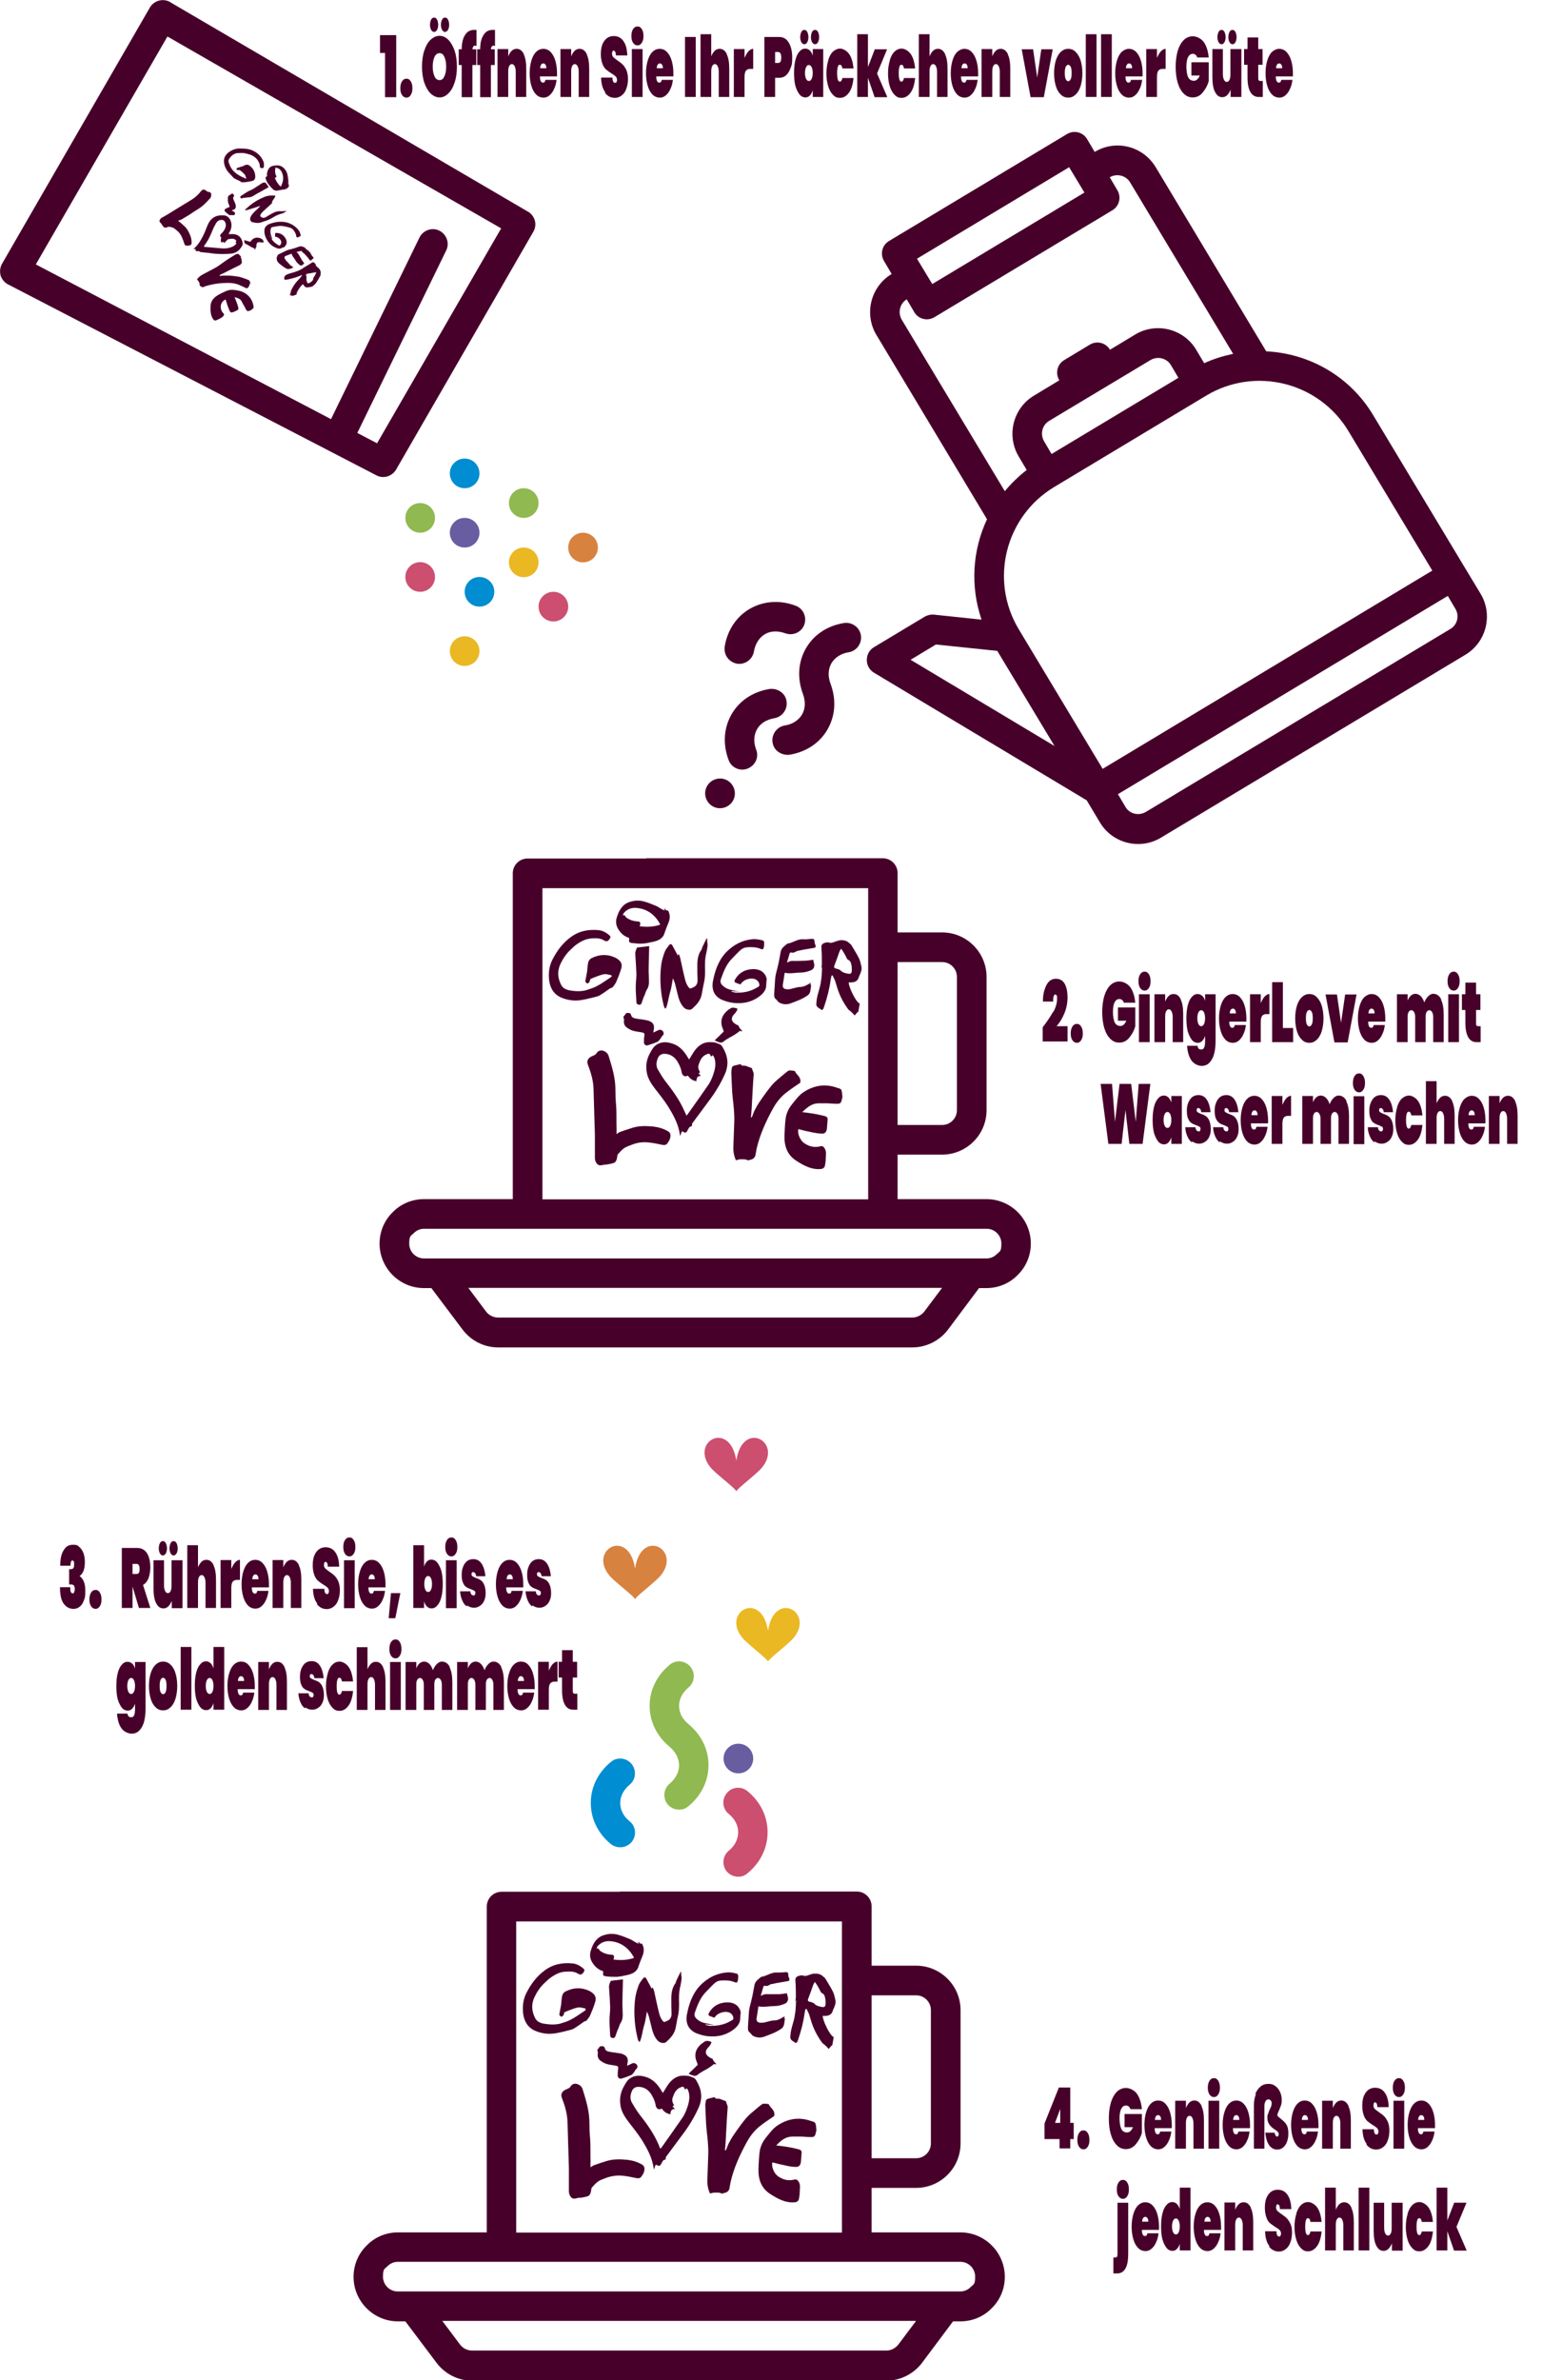 <svg xmlns="http://www.w3.org/2000/svg" viewBox="0 0 676 1043.3"><defs><style>      .cls-1 {        fill: #90b951;      }      .cls-2 {        fill: #cc4f70;      }      .cls-3 {        fill: #695da1;      }      .cls-4 {        fill: #47002a;      }      .cls-5 {        fill: #d88240;      }      .cls-6 {        fill: #eab823;      }      .cls-7 {        fill: #008dd1;      }    </style></defs><g><g id="Laag_1"><g><path class="cls-1" d="M229.6,214c3.6,0,6.5,2.9,6.5,6.5s-2.9,6.5-6.5,6.5-6.5-2.9-6.5-6.5,2.9-6.5,6.5-6.5"></path><path class="cls-6" d="M229.6,240c3.6,0,6.5,2.9,6.5,6.5s-2.9,6.5-6.5,6.5-6.5-2.9-6.5-6.5,2.9-6.5,6.5-6.5"></path><path class="cls-3" d="M203.7,227c3.6,0,6.5,2.9,6.5,6.5s-2.9,6.5-6.5,6.5-6.5-2.9-6.5-6.5,2.9-6.5,6.5-6.5"></path><path class="cls-1" d="M184.2,220.5c3.6,0,6.5,2.9,6.5,6.5s-2.9,6.5-6.5,6.5-6.5-2.9-6.5-6.5,2.9-6.5,6.5-6.5"></path><path class="cls-7" d="M203.7,201c3.6,0,6.5,2.9,6.5,6.5s-2.9,6.5-6.5,6.5-6.5-2.9-6.5-6.5,2.9-6.5,6.5-6.5"></path><path class="cls-2" d="M184.2,246.4c3.6,0,6.5,2.9,6.5,6.5s-2.9,6.5-6.5,6.5-6.5-2.9-6.5-6.5,2.9-6.5,6.5-6.5"></path><path class="cls-7" d="M203.7,259.4c0-3.6,2.9-6.5,6.5-6.5s6.5,2.9,6.5,6.5-2.9,6.5-6.5,6.5-6.5-2.9-6.5-6.5"></path><path class="cls-5" d="M255.6,233.5c3.6,0,6.5,2.9,6.5,6.5s-2.9,6.5-6.5,6.5-6.5-2.9-6.5-6.5,2.9-6.5,6.5-6.5"></path><path class="cls-6" d="M203.7,278.9c3.6,0,6.5,2.9,6.5,6.5s-2.9,6.5-6.5,6.5-6.5-2.9-6.5-6.5,2.9-6.5,6.5-6.5"></path><path class="cls-2" d="M242.6,259.4c3.6,0,6.5,2.9,6.5,6.5s-2.9,6.5-6.5,6.5-6.5-2.9-6.5-6.5,2.9-6.5,6.5-6.5"></path><path class="cls-4" d="M219.7,100.1l-54.4,94.2L15.7,115.9,73.4,16l146.3,84.1ZM173.6,205.9l60.2-104.3c1.7-2.9.9-6.5-1.8-8.5L75.2,1.3c-1.5-1.1-3.4-1.5-5.2-1.1-1.8.4-3.4,1.5-4.3,3.1L.9,115.6c-.9,1.6-1.1,3.5-.6,5.3.6,1.7,1.9,3.2,3.5,3.9l161.5,83.7c3.1,1.4,6.6.2,8.3-2.6"></path><path class="cls-4" d="M155.8,191.5l39.8-81.7c1.6-3.2.2-7.1-3-8.7s-7.1-.2-8.7,3l-39.8,81.7c-1.6,3.2-.2,7.1,3,8.7,3.2,1.6,7.1.2,8.7-3"></path><path class="cls-4" d="M89.2,108.2c0,0,.2,0,.3,0,2.7.2,5.4.5,8.1.7,1.1,0,2.2,0,3.3-.4,1-.3,1.9-.7,2.5-1.5,0,0,.2-.3.3-.5-.2,0-.3,0-.5-.2.5-.6.5-.7,0-1.2-.8-.6-1.8-.5-2.8-.3-.6,0-1,.5-1.3,1h0c0,0-.2,0-.3,0,0,.3-.2.5-.3.8-.4-.8-1-.5-1.5-.3-.3-.8-.2-1.6,0-2.2-.2-.2-.4-.4-.5-.6,0-.4.2-.8.5-1.1.7-.6,1.2-1.3,1.6-2.1.5-1.1.6-2.1,0-3.1-.4-.6-.8-.9-1.6-.8-.9,0-1.7.5-2.2,1.3-.5.9-1,1.7-1.4,2.7-1,2.5-2.1,5-3.8,7.2,0,0,0,.3-.3.6M87.7,110.4c-.3-.4-.7-.3-1.1-.3-.7,0-.9,0-.9-.8v-.2c-.3,0-.7,0-1.1.2,0,0,0,0,0,0,1.9-1.5,3.1-3.4,4.2-5.5.8-1.5,1.4-3.1,2-4.6.5-1.2,1-2.3,2-3.2,1.2-1.1,2.6-1.6,4.2-1.6s1.4,0,2.1.2c1.4.6,2,1.8,2.3,3.2.3,1.6-.2,3.1-1,4.4,0,0,0,.2-.3.4.7,0,1.2,0,1.8,0,1.6,0,3,.6,3.8,2,.4.7.6,1.4.7,2.2,0,.3,0,.7-.3,1-.6,1.1-1.4,2.1-2.6,2.7s-1.6.6-2.4.7c-2.3.2-4.7.2-7,0-2-.3-4.1-.5-6.1-.7,0-.2-.2,0-.4,0"></path><path class="cls-4" d="M107.9,78.1c-.2-.7-.3-1.4-.9-1.9-.3-.2-.5-.5-.8-.8-.4-.3-.8-.6-1.2-.9,0,0-.4,0-.4,0-.2.2-.4,0-.6,0,0,0-.3-.2-.3-.3,0-.2,0-.5.2-.5.6-.3,1.3-.4,1.9-.7,0,0,.2,0,.3,0,.6-.3,1.2-.6,1.9-.8.3,0,.8,0,1.1.2,1.7,1.1,2.7,2.7,2.8,4.8v.2c0,1.2-.5,1.8-1.7,2-1,.2-2,.4-3,.5-.5,0-.9,0-1.4,0,0,0-.2-.2-.3-.3s-.2,0-.3-.2c-.8-.4-1.6-.7-2.4-1.2-.4-.2-.7-.5-.9-.8-.7-.8-1.5-1.5-2.1-2.3-.9-1.2-1.5-2.6-1.6-4.1-.2-1.8.7-3.2,2.1-4.3,1.3-.9,2.7-1.5,4.3-1.6,2.2,0,4.4,0,6.4,1,2.1,1,3.5,2.5,4.4,4.5.4.9.4,1.8.2,2.7,0,.3-.2.4-.6.4-.8,0-1.1-.2-1.1-1s-.4-1.7-.9-2.4c-.7-1.1-1.7-1.8-2.8-2.3-.6-.3-1.3-.4-1.9-.6-1.2-.4-2.5-.4-3.8-.3-1.8,0-3,1-4,2.5-.5.7-.4,1.5,0,2.2.4,1.2,1,2.3,1.9,3.2.6.6,1.3,1.2,2,1.6.9.6,1.8,1,2.7,1.4.2,0,.5.2.7.3.1.1.2,0,.2,0"></path><path class="cls-4" d="M138.7,119.4h-.7c-1.1.2-2.2.4-3.3.6-.4,0-.5.2-.5.6s.1.3.1.5.1.4.1.6c-.2.7,0,1.4.2,2,.2.4.5.6.9.4.5-.3,1-.6,1.4-1,.2-.2.4-.6.4-.9s.1-.4.2-.6c.2-.3.4-.6.6-.9.2-.4.3-.8.6-1.3M132.4,120.6c-.4,0-.7.2-1.1.4-1.8.7-3.7,1.2-5.6,1.6-.3,0-.5,0-.8,0s-.3-.2-.3-.3c0-.4,0-.8.2-1.2.2-.3.4-.4.6-.6,1.2-.6,2.4-.8,3.6-1.2.6-.2,1.1-.4,1.7-.6.8-.4,1.5-.7,2.3-1.2-.1,0-.3,0-.5,0,.4,0,.7-.2,1-.4,1-.6,2.1-1.2,3.1-1.9.5-.3.7-.4,1.2,0,.4.3.6.6.7,1.1,0,.2.2.4.4.6.4.3.8.6,1.1,1,.2.2.3.4.4.7.1.3.2.6.2.9s-.1.7-.1,1.1,0,.2-.1.3c-.5,1-1.1,2-1.7,2.9-.3.5-.8,1-1.3,1.4-.6.6-1.4.6-2.1.7h-.1c-1.1.3-1.7-.2-2.2-1.1,0,0-.1-.2-.2-.2-.7.3-3,3.5-2.8,4.5-.5.2-1.1.4-1.7.6-.1,0-.2,0-.3-.1-.3-.1-.5-.1-.9-.2,0-.4.3-.9.4-1.4,0-.1,0-.3,0-.4.7-1.6,1.6-3.1,2.8-4.4.4-.5.9-.9,1.3-1.4.3-.3.5-.7.8-1.1v-.3"></path><path class="cls-4" d="M119.1,88.6c.3,0,.5,0,.2.3,0,.2-.3.3-.4.5-1.2,1.1-2.4,2.2-3.6,3.3-.5.5-1,1-1.2,1.7,0,.3,0,.4.2.6.2,0,.4.3.7.4.5.2,1,0,1.5-.2,1-.6,1.9-1.2,2.9-1.7,1.1-.6,2.2-1,3.4-.9.2,0,.3,0,.5,0,.7,0,1.5,0,2.2-.2h.2c-.5.3-.9.7-1.3.9-.5.2-1,.4-1.5.5-1.3.4-2.5,1-3.7,1.8-.9.5-1.7.9-2.7,1.2-.8.2-1.6.6-2.5.8-1.2.3-2.4,0-3.6-.3-.5-.2-.9-1-.7-1.7.2-.9.8-1.6,1.4-2.3.7-.7,1.4-1.4,2.1-2,.3-.3.6-.7.9-1.1-1.1.4-2.2.8-3.3,1.1-1.1.3-2.2.8-3.3.9,0,0,0,0,0-.2,0-.2.2-.4.4-.5.6-.5,1.1-1,1.7-1.5,1.9-1.5,3.9-2.7,6.1-3.6.9-.4,1.9-.6,2.9-.7.5,0,1.1,0,1.7,0,.4,0,.5.3.3.6-.4.6-.8,1.3-1.2,1.9,0,0,0,0-.2.2v.2"></path><path class="cls-4" d="M119.1,104.8c-.3-.6-.6-1.2-.9-1.8,0,0,0,0,0,0,0,.3.2.7.4,1,.7,1.4,1.8,2.5,3.2,3.3.3.2.6.5.9.2.4-.3.6-.8.6-1.3,0-1.1-1.3-2.3-2.4-2.4-.3,0-.3,0-.3-.4s0-.6,0-.9.2-.4.5-.4c1.8,0,3,.8,3.9,2.1.8,1.2,1,2.6,0,3.7s-.5.3-.7.5c-.2,0-.5.2-.7.3-.8.4-1.6.4-2.4,0-2.2-.8-3.7-2.4-4.6-4.4-.4-.8-.6-1.7-.7-2.6,0-.6,0-1.4.3-1.9.4-.8,1.2-1.4,2.1-1.7,1.5-.5,3-.9,4.6-.9s2.6.2,3.8.6c1.7.7,3.1,1.7,4.2,3.1.5.6.7,1.3.9,2,.1.3,0,.6-.4.8-.2,0-.5.2-.7.3-.5.2-.7,0-.8-.4-.1-1-.6-1.9-1.2-2.7-.4-.6-1-.9-1.6-1.1-.8-.2-1.7-.5-2.5-.6-1.7-.4-3.3,0-5,.3-.5,0-.8.4-.9.8-.2.8-.2,1.6,0,2.4.2.7.4,1.3.6,1.9h0"></path><path class="cls-4" d="M130,110.6c.2,0,.3.2.5.4.1,0,.2.2.3.3.5.9,1,1.7,1.5,2.6.3.5.7,1,1.1,1.5-.3.2-.5.4-.6.6-.5.5-1.1.5-1.6,0-.6-.5-1.2-1-1.6-1.8-.4-.7-.9-1.3-1.3-1.9-.2-.3-.3-.7-.5-1.1-.6.2-1.2.5-1.8.7-.2,0-.4.2-.6.2-.6.2-.8.6-.6,1.2.2.3.4.6.6.9.4.5,1,1,1.4,1.5.5.7,1.2,1.1,2,1.5h-.5v.2c-.5.2-.9.4-1.4.5-.3,0-.7,0-1,0-1.3-.6-2.4-1.5-3.5-2.4-.7-.6-1.1-1.3-1.1-2.2s.2-.7.3-1.1c0-.4.4-.6.7-.8,0,0,0,0,0,0,1-.5,1.9-.9,2.9-1.4s1.6-.6,2.5-.8c1.2-.3,2.3-.7,3.4-1.1.9-.3,1.7,0,2.5.4.7,1,2,1.4,2.6,2.6s.7,1.1,1.1,1.6c.3.4.2.6-.2.8-.2,0-.4.4-.6.5-.3.3-.5.3-.7,0-.7-.9-1.4-1.8-2.2-2.6-.2-.2-.4-.4-.7-.6s-.4-.3-.5-.6c0,0-.2-.2-.3-.2-.7,0-1.4.3-2.1.5q0,.1,0,.2"></path><path class="cls-4" d="M120.5,78c.6,1.5,1.4,2.8,2.6,3.8h0c1.1-2.1,1.4-4.1.5-6.2-.5-1.1-1.3-1.9-2.6-2.1,0,0-.3,0-.4,0,0,0,0,.2.2.3,0,.2-.2.4-.2.6,0,1,0,1.8.5,2.7.2.3,0,.7-.4.8,0,0,0,0-.3,0M117.1,77.3c-.2-.9,0-1.8.3-2.6.5-1.1,1.2-1.8,2.3-2,1.5-.3,3-.4,4.3.6,1,.8,1.7,1.9,2,3.1.2.9.3,1.8.4,2.7,0,.5,0,.9,0,1.4s0,.4,0,.6c0-.2.2-.3.3-.4,0,.3-.3.7,0,.9-.5.9-1.4,1.4-2.4,1.5-.6,0-1.3.2-1.9.3-.4,0-.7.2-1.1.2-1,0-1.7-.6-2.3-1.3-.5-.6-1.1-1.2-1.5-1.8-.5-.7-.8-1.5-1.1-2.3,0-.3,0-.6.3-.7,0,0,0,0,.2-.2"></path><path class="cls-4" d="M117.7,82.1c-1.2.7-2.3,1.3-3.4,1.9-.7.4-1.3.7-2,1.1-.5.3-1,.6-1.5.9-.6.3-1.2.5-1.8.5s-.8,0-1.2.2c-.2,0-.4,0-.6,0-.3,0-.7,0-1,.2s-.7,0-.8-.2c0-.3-.2-.6.2-.8,1-.6,1.9-1.3,2.8-1.8.8-.5,1.8-.8,2.6-1.3,1.3-.8,2.5-1.6,3.7-2.4.4-.3.9-.4,1.4-.4s0,0,.2,0c.4.4.9,1.1,1.4,1.9"></path><path class="cls-4" d="M101.3,84.9c.2,0,.4,0,.5,0,.4,0,.6.2.7.5s.2.5,0,.8c-.4.3-.3.7-.2,1.1.3.7.6,1.4.9,2.1,0,.3.2.7.2,1,0,.8-.4,1.4-1.2,1.6-.2,0-.3,0-.6.2.4.3.7.5,1.1.7.3.2.5.7.2,1.1,0,.2-.4.4-.8.3-.3,0-.7,0-1,0-.3,0-.6,0-.8-.2-.6-.5-1.2-.9-1.7-1.5-.3-.3-.2-.8.2-1,.4-.3.9-.5,1.4-.7.4,0,.5-.3.4-.6-.3-.7-.6-1.4-.7-2.1,0-.5,0-1,0-1.5,0-.7.5-1.2,1.2-1.4,0-.1.3-.3.4-.4"></path><path class="cls-4" d="M106.9,105.2c1,.3,1.9.5,2.8.8.4-.4.7-.9,1.1-1.2.9-.6,1.8-.8,2.9-.5.4,0,.7.3,1.1.5.6.3.7.9.8,1.4-.5.2-1,0-1.5,0-1-.3-1.6.2-1.7,1.2v.7h0c0,.3-.3.5-.4.7s0,.5-.2.8c0-.3-.2-.5-.3-.7,0,0,0,0,0,0-.4-.2-.9-.4-1.3-.6-.8-.4-1.5-1-2.3-1.3-.7-.2-.7-.7-.8-1.2,0-.2,0-.3,0-.7"></path><path class="cls-4" d="M102.8,130.2c.4.9.7,1.7,1,2.5.3.7.5,1.5.7,2.3,0,.5,0,.7-.5,1-.6.3-1.2.6-1.8.8-.7.3-1.2.2-1.5-.5-.4-.8-.7-1.7-1-2.5s-.5-1.7-.8-2.5c-1,.3-2,1.5-2.1,2.7s.2,2.4,1.1,3.3c.5.5.4.7,0,1.2-.4.7-1.2.9-1.8,1.3-.4.2-.9.4-1.3.6-.5.2-.9.1-1.3-.4-1.2-1.7-1.3-3.7-1.2-5.7,0-2.3,1.4-3.9,3.5-5.1,1.1-.6,2.3-1.2,3.5-1.7,1.1-.4,2.2-.6,3.4-.4,1.4.2,2.8.4,4,1,2.5,1.3,3.9,3.2,4.4,5.9,0,.3.2.8,0,1-.3.4-.8.7-1.2,1,0,.1-.3.1-.5.2-.9.3-1.1.2-1.6-.6-.3-.6-.6-1.3-1-1.9-.3-.5-.6-1-.8-1.5-.6-1.2-1.9-1.7-3.4-2"></path><path class="cls-4" d="M96.2,121c.5,0,1-.2,1.5-.2.8,0,1.6,0,2.4,0,1.5,0,3.1.3,4.6.5,1,.2,2,.6,2.9.9.5.2,1,.4,1.5.6,0,0,.2,0,.2.2.2.3.3.7.5,1-.6.7-.4,2-1.7,2.4-1.2-.6-2.5-1.2-3.7-1.7-1.4-.5-2.9-.7-4.4-.7-3.2,0-6.4.4-9.4,1.3-.4,0-.9.3-1.3.5s-1,0-1.3-.3c-.2-.2-.4-.3-.5-.5,0,0,0-.2,0-.4,0,0,0-.3,0-.4-.3-.6-.5-1.2-1.1-1.6,0,0,0,0,0-.2.6-.8,1.4-1.5,2.3-2,1.7-.9,3.4-1.8,5.1-2.7,1.6-.8,3-1.9,4.4-2.9,1.5-1.1,3.2-2.1,4.8-3.1.3-.2.7-.3,1.1-.4,0,0,.3,0,.4,0l1.2,1.2c-.4.4.2.8.2,1.2,0,.5,0,.9.2,1.4h0c-.4.4-.5.9-1,1.1-2.3,1.1-4.6,2.3-7,3.5-.6.3-1.1.5-1.7.8,0,.3,0,.3,0,.4"></path><path class="cls-4" d="M77.8,96.7c.3.2.5.2.7.4.8.7,1.6,1.3,2.3,2,1.2,1.1,1.9,2.4,2.5,3.9.5,1.1.7,2.2.7,3.4s-.8,1.1-1.6,1.3h-.4c-.7,0-1-.2-1.2-.9-.3-.9-.6-1.8-1-2.7-.5-1.2-1.2-2.2-2.2-3s-1-.9-1.6-1.2c-.6-.3-1.2-.4-1.8-.5-.3,0-.6,0-.9.2-.5.2-1,.3-1.4,0s-.6-.7-.9-1.1c-.2-.3-.4-.6-.7-.9-.5-.5-.5-1,0-1.6.2-.3.4-.5.7-.6,1.5-.8,2.9-1.7,4.4-2.6,2.9-1.8,5.9-3.6,8.8-5.4,1.6-1,2.9-2.3,4-3.7.7-.9,1.6-.7,2.3,0,.3.2.5.4.9.4.6,0,1.1.4,1.2.9,0,.6,0,1.2-.3,1.7-1.7,1.9-3.5,3.8-5.7,5.1-1.3.7-2.4,1.6-3.7,2.4-1.2.7-2.4,1.4-3.7,2.2-.5,0-.9.3-1.3.5"></path><path class="cls-4" d="M635.8,275.7l-133.5,80.2c-3.1,1.8-7.1.9-8.9-2.2l-3.3-5.6,144.6-86.9,3.3,5.6c1.9,3.1.9,7.1-2.2,8.9M410.3,282.5l26.9,2.8,25.1,41.7-63.1-37.8,11.1-6.7ZM446.6,275.8c-12.9-21.5-5.9-49.4,15.5-62.3l66.7-40.1c21.5-12.9,49.4-5.9,62.3,15.5l36.8,61.2-144.5,86.9-36.8-61.2ZM504.4,157.8c3.1-1.8,7.1-.8,8.9,2.2l3.3,5.6-55.6,33.4-3.3-5.6c-1.8-3.1-.8-7.1,2.2-8.9l44.5-26.7ZM412,167.9l-16.7-27.8c-1.8-3.1-.8-7.1,2.2-8.9l3.3,5.6c1.8,3.1,5.8,4.1,8.9,2.2l77.9-46.8c3.1-1.8,4.1-5.8,2.2-8.9l-3.3-5.6c3.1-1.8,7.1-.8,8.9,2.2l16.7,27.8,28.5,47.4c-4.3.9-8.6,2.2-12.7,4.1l-3.5-5.9c-5.5-9.2-17.5-12.2-26.7-6.7l-11.1,6.7c-1.8-3.1-5.8-4.1-8.9-2.2l-11.1,6.7c-3.1,1.8-4.1,5.8-2.2,8.9l-11.1,6.7c-9.2,5.5-12.2,17.5-6.7,26.7l3.5,5.9c-3.6,2.8-6.8,5.9-9.6,9.3l-28.5-47.4ZM402,113.4l66.7-40.1,6.7,11.1-66.7,40.1-6.7-11.1ZM555.1,154l-31.8-53-16.7-27.8c-5.6-9.2-17.5-12.2-26.7-6.6l-3.3-5.6c-1.8-3.1-5.8-4.1-8.9-2.2l-77.9,46.8c-3.1,1.8-4.1,5.8-2.2,8.9l3.3,5.6c-9.2,5.5-12.2,17.5-6.7,26.7l16.7,27.8,31.8,53c-6.4,13.6-7.4,29.4-2.4,44l-20.9-2.2c-1.4-.1-2.8.2-4,.9l-22.3,13.4c-2,1.2-3.1,3.3-3.1,5.6s1.2,4.4,3.2,5.6l93.2,55.9,5.8,9.7c5.5,9.2,17.5,12.2,26.7,6.7l133.5-80.2c9.2-5.5,12.2-17.5,6.7-26.7l-6.7-11.1-40.1-66.7c-10.3-17.6-28.4-27.6-47.2-28.5"></path><path class="cls-4" d="M437,549.7c-1.2,1.2-2.8,1.9-4.5,1.9h-246.6c-3.6,0-6.5-2.9-6.5-6.5s.7-3.3,2-4.6c1.2-1.2,2.8-1.9,4.5-1.9h246.6c3.6,0,6.5,2.9,6.5,6.5s-.7,3.3-2,4.6M405.2,574.9c-1.3,1.6-3.2,2.6-5.2,2.6h-181.7c-2,0-4-1-5.2-2.6l-7.8-10.4h207.7l-7.8,10.4ZM296.2,389.3h84.4v136.4h-142.8v-136.4h58.4ZM413,421.7c3.6,0,6.5,2.9,6.5,6.5v58.4c0,3.6-2.9,6.5-6.5,6.5h-19.5v-71.4h19.5ZM283.2,376.3h-51.9c-3.6,0-6.5,2.9-6.5,6.5v142.8h-38.9c-5.3,0-10.2,2.1-13.7,5.7-3.7,3.6-5.8,8.5-5.8,13.8,0,10.7,8.7,19.5,19.5,19.5h3.2l13.7,18.2c3.7,4.9,9.5,7.8,15.5,7.8h181.7c6,0,11.9-2.9,15.6-7.8l13.6-18.2h3.2c5.3,0,10.2-2.1,13.7-5.7,3.7-3.6,5.8-8.5,5.8-13.8,0-10.7-8.7-19.5-19.5-19.5h-38.9v-19.5h19.5c10.7,0,19.5-8.7,19.5-19.5v-58.4c0-10.7-8.7-19.5-19.5-19.5h-19.5v-26c0-3.6-2.9-6.5-6.5-6.5h-103.8Z"></path><path class="cls-4" d="M300.9,489c.2-.2.4-.3.5-.5,3.1-4.4,6.2-8.7,9.2-13.1,1.2-1.8,2-3.9,2.6-6.1.5-2,.6-3.9-.1-5.8-.1-.3-.4-.6-.6-1-.3.3-.6.5-.8.6-.6-1.4-.7-1.5-2.1-.9-1.9.8-2.7,2.6-3.3,4.4-.4,1.2-.1,2.2.5,3.2,0,0,0,.1.1.3-.2.1-.4.2-.7.3.4.5.7.8,1.1,1.2-1.8-.1-1.9,1.2-2,2.3-1.7-.2-2.9-1.2-3.7-2.4-.6.1-1.1.4-1.5.2-.8-.3-1.2-1-1.3-1.9-.3-1.8-1.1-3.3-2-4.8-1.3-1.9-3-3-5.4-3.1-1.4,0-2.4.5-3,1.9-.7,1.7-.9,3.4,0,5,1,1.7,2,3.4,3.2,5,3.3,4.2,6.5,8.6,8.6,13.6.3.6.5,1,.7,1.6M303.2,493.7c-1,0-1.3.9-1.7,1.6-.6,1.3-1.1,1.4-2.2.7-.1-.1-.2-.1-.4-.1-.2.7-.5,1.3-.7,2-.1-.1-.1-.2-.1-.3-.6-4.7-2.8-8.7-5.2-12.6-1.8-2.8-3.9-5.4-5.9-8-1.5-2-2.9-4.1-3.4-6.6-.6-3.1-.2-6,1.3-8.7.7-1.2,1.3-2.5,2.4-3.4,2.4-1.9,5.1-1.7,7.7-.8,3,1,5,3.4,6.6,6.1.1.2.3.5.5.8.7-1.1,1.3-2.1,1.9-3.1,1.7-2.6,3.9-4.5,7.1-4.5s3,.5,4.4.9c.6.2,1.1.9,1.4,1.5,1.3,2.2,2.1,4.5,2,7.1-.1,1.7-.5,3.2-1.2,4.7-1.9,4.2-4.3,8.1-7.1,11.8-2.4,3.2-4.8,6.5-7.2,9.7,0,.4,0,.8-.2,1.2"></path><path class="cls-4" d="M268.1,427.5c-1.3-.3-2.6-.8-4.1-.3-.7.2-1.4.4-2.1.7-.9.3-1.9.7-2.8,1.1-.2.1-.5.5-.5.7.1.6-.3.8-.6,1.1s-.6.3-.7.2c-.3-.2-.7-.6-.7-.9.2-1.3.5-2.6.7-3.8,0-.2.1-.4.1-.6.1-1.3.2-2.7.5-4,.2-.7.8-1.4,1.4-1.7,3.6-1.8,7.3-1.9,10.9,0,.1,0,.2.1.3.2,1.9,1.2,2.5,2.6,1.7,4.8-.6,1.9-1.3,3.7-2.1,5.5-.4.8-1,1.6-1.6,2.3-.2.2-.5.2-.8.3-.2.1-.4.2-.5.3-1.4,1-2.8,2-4.3,2.9-.7.4-1.6.6-2.4.8-2,.5-4,1-6,1.3-2.9.4-5.8,0-8.6-1.2-3.3-1.5-4.8-4.3-5.2-7.8-.3-3.1.1-6.1,1.5-8.8,2-3.9,4.5-7.3,8.1-9.9,3.7-2.7,7.7-3.4,12.1-3,1.9.2,3.4,1.1,4.8,2.3.5.4.5.8.2,1.3-.8,1.4-1.5,1.6-2.8.8-1.5-.9-3.2-.9-4.9-.8-2.5.1-4.7,1.1-6.7,2.5-1.1.7-2,1.7-3,2.6-1.8,1.7-3.2,3.8-4.3,6.1-1.5,3.2-1.2,6.2.3,9.2.8,1.5,2.2,2.1,3.7,2.4,2.4.4,4.9.6,7.3-.1,1.6-.5,3.3-1,4.7-1.8,1.8-.9,3.4-2.1,5.1-3.2.4-.3.9-.6,1.3-.9.1-.3,0-.4,0-.6"></path><path class="cls-4" d="M368.7,415.8c-.3.6-.5,1-.7,1.3-.7,2-1.4,4.1-2.2,6.1-.3.7-.1,1.1.5,1.3.3.1.7.1,1,.3.4.1.8.2,1,.4,1,1.1,2.3,1.4,3.6,1.6.9.2,1.5-.2,1.5-1.2.1-1.1,0-2.2-.3-3.3-.1-.6-.6-1.3-1.1-1.5-.6-.2-.7-.6-.9-1-.3-.6-.6-1.3-1-1.9-.3-.6-.8-1.3-1.4-2.1M364.5,427.7c-.1.7-.3,1.4-.4,2.1-.5,3.8-1.5,7.5-2.7,11.1-.2.5-.3,1-.6,1.5-.1.2-.7.3-.8.2-.5-.6-1.3-.7-1.8-1.4-.4-.6-.4-1-.3-1.6.1-2.5,1-4.9,1.6-7.3.3-1.2.4-2.3.6-3.5.2-1.7.2-3.4.3-5.1-.1.2-.2.5-.4.9.1-.8.3-1.4.3-2,0-2.4,0-4.7-.2-7.1-.1-1.1.1-1.6,1.1-2.1.8-.3,1.6-.5,2.5-.2.4.2.9,0,1.4-.1.9-.3,1.9-.7,2.8-.9.5-.1,1-.1,1.5-.1.6.1,1.2.2,1.7.4.6.3,1.1.8,1.7,1.3l.4.4c1.1,1.9,2.3,3.7,3.3,5.7.6,1.1.8,2.4,1.1,3.6.4,1.6-.3,2.9-.9,4.3,0,.1-.1.1-.1.2-.5,2.2-2.1,2.7-4,2.6h-.5c-.2,1.6,3,8.6,4.8,9.3-.2,1.1-.4,2.3-.6,3.4,0,.2-.3.3-.4.4-.4.4-.7.8-1.2,1.4-.6-.7-1.3-1.4-2-2-.2-.2-.5-.3-.7-.5-2.1-2.8-3.7-5.8-4.8-9.1-.4-1.2-.7-2.4-1.1-3.6-.3-.8-.8-1.6-1.1-2.4-.3.1-.4.1-.5.2"></path><path class="cls-4" d="M297.1,418.8c.2-.5.4-.8.7-.1.1.4.3.8.4,1.2.7,3.1,1.3,6.2,2.1,9.3.3,1.3.8,2.6,1.7,3.7.4.4.7.5,1.2.2.5-.2.9-.4,1.4-.7.9-.7,1.2-1.6,1.2-2.7-.1-2.2-.1-4.5-.1-6.7s.3-4.7,1.8-6.7c.2-.2.2-.6.3-.9.6-1.3,1.2-2.6,1.9-3.9l.2-.2c.1.1.2.1.2.1-.3,1.1.2,2.1.1,3.1s-.3,2-.5,3c-.7,2.6-.7,5.3-.6,8,0,2-.1,3.9-.6,5.8-.4,1.7-.6,3.4-1,5.1-.6,2.4-2.3,4.2-4.1,5.8-.8.7-2.6.4-3.5-.5-1.3-1.3-2-2.9-2.5-4.6-.5-1.9-.9-3.7-1.4-5.6-.2-.9-.6-1.8-1-2.7-.4,2.3-.7,4.6-1.4,6.7-.6,2.2-.8,4.5-1.7,6.5h-.4c-.2-.4-.4-.7-.5-1.1-.3-1.5-.7-2.9-.9-4.4-.7-4.6-.8-9.2-.2-13.8.3-1.9.9-3.9,1.6-5.7.4-1,1.2-1.8,1.8-2.7.4-.6,1.1-.6,1.4,0,.7,1.3,1.4,2.6,2.1,3.9.1.1.1.3.2.4q0,.1,0,.2"></path><path class="cls-4" d="M324.6,434.7c-1.3-.1-2.6-.2-3.9-.3v.3c.7.1,1.4.4,2.1.4,3.1.1,6.1-.5,8.8-2.1.5-.3,1.4-.5,1.3-1.4-.1-1-.7-1.8-1.6-2.3-2-.9-5.1-.1-6.4,1.8-.3.5-.5.4-.9.2-.5-.2-1.1-.4-1.6-.6-.5-.3-.5-.8-.2-1.3,1.7-3,4.3-4.4,7.5-4.6,2.8-.2,5.4.9,6.3,3.8.2.5.1,1.1,0,1.7,0,.5-.1,1-.1,1.5,0,1.8-.9,3.1-2.2,4.3-3.5,3-7.7,4-12.1,3.5-1.8-.2-3.5-.7-5.2-1.4-1.1-.5-2.3-1.4-3-2.5-1-1.5-1.2-3.4-.9-5.4.6-3.1,1.4-6,2.9-8.8,1.2-2.3,2.8-4.2,4.8-5.8,2.8-2.3,5.9-3.6,9.4-4,1.5-.2,3,.1,4.4.4.7.1,1.1.6,1,1.4,0,.5,0,1-.1,1.5-.2,1.1-.5,1.3-1.5.9-1.9-.8-3.8-.8-5.8-.7-1.4.1-2.5.7-3.5,1.7s-2.4,2.4-3.6,3.7c-2.3,2.5-3.4,5.6-4.5,8.7-.3.9-.1,1.7.5,2.4,1.2,1.2,2.5,1.9,4.1,2.2,1.5.4,2.7.6,4,.8h0"></path><path class="cls-4" d="M345.1,421.9c.4-.2.7-.4,1.1-.5.3-.1.5-.2.8-.2,2,0,4,0,5.9-.1,1.2,0,2.4-.3,3.6-.4.1.7.3,1.2.4,1.7.3,1.3-.2,2.4-1.4,2.9-1.5.6-2.9,1-4.5,1s-3.1.3-4.6.3-1.5-.1-2.4-.2c-.2,1.2-.4,2.5-.6,3.9-.1.4-.1.8-.2,1.2-.2,1.3.3,2,1.6,2.1.7.1,1.5,0,2.2-.2,1.3-.3,2.6-.8,4-.8,1.7-.1,3-1,4.6-1.9-.2.4-.3.6-.4.9.2.1.3.1.4.1-.1,1-.2,1.9-.4,2.9-.2.6-.5,1.2-1,1.6-2.3,1.7-5,2.6-7.6,3.6-1.7.6-3.3.5-4.9-.3-.6-.3-1-1.1-1.6-1.6-.7-.5-.7-1.3-.7-2v-.3c.1-2.1.3-4.2.4-6.3.1-1.7.6-3.4,1-5,.6-2.3,1-4.6,1.4-6.9.3-1.9,1.8-2.8,3-3.8,2.4-.3,4.4-2.1,6.9-1.9,1.3.1,2.5-.1,3.8-.2.9,0,1.2.3,1.2,1.3s.3,1,.4,1.5c.2.9,0,1.1-.8,1.2-2.2.4-4.4.7-6.6,1.2-.6.1-1.1.3-1.6.6-.5.3-1,.4-1.6.2-.2-.1-.6.1-.7.3-.4,1.4-.8,2.8-1.2,4.1,0-.1,0,0,.1,0"></path><path class="cls-4" d="M280.4,406c3.1.4,6.1.3,9-.7-.1-.2-.1-.3-.1-.4-2.2-3.9-5.4-6.4-9.9-6.9-2.4-.3-4.5.4-6.1,2.4-.1.2-.1.5-.2.8h.7c.3.3.5.8.8,1,1.5,1.1,3.2,1.6,5.1,1.7.8,0,1.2.6.9,1.4,0,.2,0,.4-.2.7M275.8,411.1c-1.7-.5-3.1-1.5-4.2-3-1.4-1.8-1.9-3.8-1.2-6,.9-2.9,2.3-5.5,5.2-6.6,2.4-.9,4.8-1,7.3-.2,1.7.5,3.3,1.2,5,1.9.8.4,1.6,1,2.4,1.4.3.2.7.3,1.2.5-.2-.4-.3-.6-.4-.9.6.1.8,1.2,1.7.8,1.1,1.8,1,3.7.2,5.6-.5,1.2-1,2.4-1.4,3.6-.3.7-.4,1.4-.8,2-1,1.6-2.7,2.2-4.4,2.6-1.5.3-3.1.7-4.6.8-1.7.1-3.4-.1-5.1-.3-.5-.1-1.1-.4-.9-1.2,0-.4,0-.7,0-1"></path><path class="cls-4" d="M284.6,414.7c-.1,2.7-.1,5.2-.2,7.7,0,1.5-.1,3,0,4.5,0,1.1.1,2.2.1,3.4s-.2,2.5-1,3.6c-.4.7-.6,1.5-.9,2.3-.2.4-.4.7-.5,1.1-.2.6-.5,1.3-.7,2s-.5,1.2-1.2,1.1c-.5-.1-1.2-.2-1.2-1.1-.1-2.2-.3-4.4-.3-6.6s.3-3.8.3-5.7c-.1-2.9-.3-5.8-.5-8.7-.1-1.1.3-1.9.7-2.8,0-.1.2-.2.3-.2,1.5-.2,3.2-.4,5.1-.6"></path><path class="cls-4" d="M273.3,445.6c.3-.3.5-.5.7-.8.3-.7.8-.9,1.5-.8.6,0,1,.2,1.2,1,.2.9,1,1.2,1.8,1.4,1.5.3,3,.4,4.5.7.7.1,1.4.3,2,.6,1.4.6,2,1.9,1.6,3.7-.1.3-.1.7-.2,1.2.9-.4,1.6-.8,2.3-1.1.6-.3,1.7-.1,2.1.8.2.5.3,1.1-.3,1.6-.5.4-.7,1.1-1.2,1.7-.3.4-.7.9-1.2,1.1-1.4.6-2.8,1.1-4.2,1.5-.8.2-1.6-.4-1.6-1.3s0-2,.2-3c.1-.7,0-1.1-.7-1.3-1.4-.3-2.9-.4-4.3-.8-.9-.3-1.9-.8-2.7-1.4-1.1-.8-1.5-2-1.2-3.5-.2-.6-.3-1-.3-1.3"></path><path class="cls-4" d="M313.3,456c1.5-1.4,2.8-2.7,4-3.9-.3-1-.9-2.1-1-3.2-.3-2.1.5-3.9,2-5.4s1.2-.9,1.8-1.4c1.1-.8,2.1-.3,3.2,0-.2,1.1-.8,1.8-1.5,2.5-1.4,1.5-1.3,3,.4,4.1.4.3.8.5,1.3.7.1,0,.2.1.2.1.2.4.4.9.7,1.3.3.4.7.7,1.1,1.2-.6,0-1-.1-1.5-.1q0,.1.1.2c-.7.5-1.5,1.1-2.3,1.6-1.5.9-3.1,1.6-4.4,2.7-1.1.9-1.9.6-2.8.2-.4-.1-.7-.3-1.3-.6"></path><path class="cls-4" d="M351.7,487.5c1.9.2,3.6.4,5.3.7,1.5.3,3.1.6,4.6,1,1,.3,1.3.7,1.2,1.8-.1,1.3-.2,2.6-.3,3.8-.2,1.4-.9,2.2-2.3,2.1-1.8-.1-3.5-.4-5.2-.8-1.7-.3-3.4-.8-5-1.2-.5,1.9.7,4.9,2.6,6.2,2.1,1.4,4.3,2,6.8,1.4,1.2-.3,1.5-.1,2.2,1,.8,1.4.4,2.9.4,4.3s-.2,1.9-.3,2.8c-.1,1.1-.8,1.7-1.8,1.8-4.1.4-7.5-1.5-10.8-3.6-3.9-2.5-5.3-6.3-5.2-10.9.1-2.5.2-5.1.5-7.5.3-2.3,1.2-4.3,2.6-6.1,1.7-2.1,3.3-4.4,5.6-5.8,4.6-2.9,9.4-3.5,14.4-1.7.7.2,1.6.4,1.8.9.4.9.4,2,.5,3,0,.3-.1.7-.2,1-.4,1.9-.7,2.2-2.7,2.1-1.4,0-2.8-.2-4.1-.2h-3.4c-2.9,0-5,1.7-7.2,3.9"></path><path class="cls-4" d="M329.6,489.7c.4-.9.7-1.9,1.1-2.8.7-1.4,1.5-2.8,2.4-4.1,1.7-2.5,3.5-5,5.4-7.3,1.3-1.5,2.9-2.7,4.5-4.1.8-.7,1.7-1.4,2.5-2,.2-.1.4-.2.6-.2.7,0,1.4.1,2.3.2.7,1.7,3,2.7,2.4,5.2-2.2,1.5-4.5,3-6.6,4.7-2.3,1.9-4.1,4.3-5.5,6.9-3,5.5-5.6,11.2-7,17.3-.2.9-.3,1.8-.5,2.7-.1.9-.8,1.7-1.7,2-.5.1-1,.3-1.4.4-.2,0-.4-.1-.7-.2-.2-.1-.5-.2-.7-.2-1.2-.1-2.5-.2-3.7.3-.1,0-.3,0-.4.1-.8-1.9-1.2-3.9-1.1-5.9.1-3.7.3-7.5.4-11.2.1-3.5-.3-6.9-.7-10.4-.4-3.7-.4-7.4-.6-11.1,0-.7.2-1.5.3-2.2.1-.2.4-.5.6-.6,1-.3,2.1-.5,3.2-.8.3,1.1,1.5.5,2.3.8.9.3,1.7.7,2.6,1h.1c0,1,.8,1.7.7,2.8-.4,5.1-.6,10.2-.9,15.3-.1,1.2-.2,2.4-.3,3.6.2-.2.3-.2.4-.2"></path><path class="cls-4" d="M270.3,497.1c.6-.4.9-.7,1.4-.9,1.9-.7,3.8-1.3,5.7-1.9,3-.9,6-.8,9.1-.5,2.3.3,4.4.9,6.4,2.1,1.4.8,1.2,2.4.5,4-.1.2-.3.4-.4.6-.7,1.3-1.2,1.5-2.7,1.3-1.9-.4-3.7-.8-5.6-1-2.5-.3-4.9-.1-7.3.8-1.2.5-2.6.9-3.7,1.6-1,.7-1.9,1.7-2.7,2.6-.4.4-.4,1.1-.5,1.7-.2,1-.5,2-1.6,2.3-.9.3-1.8.4-2.7.6-.7.1-1.5.1-2.2.3-1.3.3-2.2-.1-2.8-1.4-.3-.6-.4-1.2-.4-1.8v-9.9c-.2-6.8-.4-13.5-.6-20.3-.1-3.6-1.1-7.1-2.4-10.4-.9-2.2.3-3.4,2.1-4.1.7-.3,1.2-.5,1.6-1.1.6-1.1,1.7-1.4,2.7-1.2,1.1.3,2.2,1,2.6,2.3,1.5,4.8,3,9.6,3,14.8s.3,5.7.4,8.6c.1,2.8,0,5.6.1,8.4v2.5"></path><path class="cls-4" d="M351.6,313.2c-1.5,2.5-4.2,4.3-7.6,4.8-3.5.6-5.9,4-5.3,7.5.3,2,1.5,3.6,3.2,4.5,1.3.7,2.8,1,4.3.8,7.3-1.2,13.2-5.2,16.6-11.1,3.4-6,3.9-13,1.3-20-1.2-3.2-1.1-6.4.4-9,1.5-2.5,4.2-4.3,7.6-4.8,3.5-.6,5.9-4,5.3-7.5s-4-5.9-7.5-5.3c-7.3,1.2-13.2,5.2-16.6,11.1s-3.9,13-1.3,20c1.2,3.2,1.1,6.4-.4,9"></path><path class="cls-4" d="M339.5,314.8c3.5-.6,5.9-4,5.3-7.5-.3-2-1.5-3.6-3.2-4.5-1.3-.7-2.8-1-4.3-.8-7.3,1.2-13.2,5.2-16.6,11.1-3.4,6-3.9,13-1.3,20,1.2,3.4,5,5.1,8.3,3.8,3.4-1.3,5.1-5,3.8-8.3-1.2-3.2-1.1-6.4.4-9,1.4-2.5,4.1-4.2,7.6-4.8"></path><path class="cls-4" d="M318.9,342.1c-3.1-1.8-7.1-.7-8.9,2.4s-.7,7.1,2.4,8.9,7.1.7,8.9-2.4c1.8-3.1.7-7.1-2.4-8.9"></path><path class="cls-4" d="M318.5,287.7c.9,1.6,2.6,2.8,4.5,3.2,3.5.6,6.9-1.8,7.5-5.3.6-3.4,2.3-6.1,4.8-7.6s5.7-1.6,9-.4c3.4,1.2,7.1-.5,8.3-3.8,1.2-3.4-.5-7.1-3.8-8.3-6.9-2.6-14-2.1-20,1.3-5.9,3.4-9.9,9.3-11.1,16.6-.2,1.6.1,3.1.8,4.3"></path><path class="cls-7" d="M271.9,809.7c1.9,0,3.7-.8,5-2.3,2.3-2.8,1.9-6.9-.9-9.1-2.7-2.2-4.1-5-4.1-8s1.5-5.8,4.1-8c2.8-2.3,3.1-6.4.9-9.1-2.3-2.8-6.4-3.2-9.1-.9-5.7,4.7-8.8,11.1-8.8,18s3.1,13.3,8.8,18c1.2.9,2.6,1.4,4.1,1.4"></path><path class="cls-2" d="M319.5,811.2c-2.8,2.3-3.1,6.4-.9,9.1,1.3,1.5,3.1,2.3,5,2.3s2.9-.5,4.1-1.5c5.7-4.7,8.8-11.1,8.8-18s-3.1-13.3-8.8-18c-2.8-2.3-6.9-1.9-9.1.9-2.3,2.8-1.9,6.9.9,9.1,2.7,2.2,4.1,5,4.1,8s-1.4,5.9-4.1,8.1"></path><path class="cls-1" d="M297.7,773.8c0,2.9-1.5,5.8-4.1,8-2.8,2.3-3.1,6.4-.9,9.1,1.3,1.5,3.1,2.3,5,2.3s2.9-.5,4.1-1.5c5.7-4.7,8.8-11.1,8.8-18s-3.1-13.3-8.8-18c-2.7-2.2-4.1-5-4.1-8s1.5-5.8,4.1-8c2.8-2.3,3.1-6.4.9-9.1-2.3-2.8-6.4-3.2-9.1-.9-5.7,4.7-8.8,11.1-8.8,18s3.1,13.3,8.8,18c2.7,2.3,4.1,5.2,4.1,8.1"></path><path class="cls-4" d="M425.5,1002.5c-1.2,1.2-2.8,1.9-4.5,1.9h-246.6c-3.6,0-6.5-2.9-6.5-6.5s.7-3.3,2-4.6c1.2-1.2,2.8-1.9,4.5-1.9h246.6c3.6,0,6.5,2.9,6.5,6.5s-.7,3.3-2,4.6M393.8,1027.7c-1.3,1.6-3.2,2.6-5.2,2.6h-181.7c-2,0-4-1-5.2-2.6l-7.8-10.4h207.7l-7.8,10.4ZM284.7,842.2h84.4v136.4h-142.8v-136.4h58.4ZM401.6,874.6c3.6,0,6.5,2.9,6.5,6.5v58.4c0,3.6-2.9,6.5-6.5,6.5h-19.5v-71.4h19.5ZM271.8,829.2h-51.9c-3.6,0-6.5,2.9-6.5,6.5v142.8h-38.9c-5.3,0-10.2,2.1-13.7,5.7-3.7,3.6-5.8,8.5-5.8,13.8,0,10.7,8.7,19.5,19.5,19.5h3.2l13.7,18.2c3.7,4.9,9.5,7.8,15.5,7.8h181.7c6,0,11.9-2.9,15.6-7.8l13.6-18.2h3.2c5.3,0,10.2-2.1,13.7-5.7,3.7-3.6,5.8-8.5,5.8-13.8,0-10.7-8.7-19.5-19.5-19.5h-38.9v-19.5h19.5c10.7,0,19.5-8.7,19.5-19.5v-58.4c0-10.7-8.7-19.5-19.5-19.5h-19.5v-26c0-3.6-2.9-6.5-6.5-6.5h-103.8Z"></path><path class="cls-3" d="M323.7,777.3c3.6,0,6.5-2.9,6.5-6.5s-2.9-6.5-6.5-6.5-6.5,2.9-6.5,6.5,2.9,6.5,6.5,6.5"></path><path class="cls-4" d="M289.5,941.8c.2-.2.4-.3.5-.5,3.1-4.4,6.2-8.7,9.2-13.1,1.2-1.8,2-3.9,2.6-6.1.5-2,.6-3.9-.1-5.8-.1-.3-.4-.6-.6-1-.3.3-.6.5-.8.6-.6-1.4-.7-1.5-2.1-.9-1.9.8-2.7,2.6-3.3,4.4-.4,1.2-.1,2.2.5,3.2,0,0,0,0,.1.3-.2,0-.4.2-.7.3.4.5.7.8,1.1,1.2-1.8,0-1.9,1.2-2,2.3-1.7-.2-2.9-1.2-3.7-2.4-.6,0-1.1.4-1.5.2-.8-.3-1.2-1-1.3-1.9-.3-1.8-1.1-3.3-2-4.8-1.3-1.9-3-3-5.4-3.1-1.4,0-2.4.5-3,1.9-.7,1.7-.9,3.4,0,5,1,1.7,2,3.4,3.2,5,3.3,4.2,6.5,8.6,8.6,13.6.2.7.4,1.1.7,1.6M291.7,946.6c-1,0-1.3.9-1.7,1.6-.6,1.3-1.1,1.4-2.2.7-.1,0-.2,0-.4,0-.2.7-.5,1.3-.7,2-.1,0-.1-.2-.1-.3-.6-4.7-2.8-8.7-5.2-12.6-1.8-2.8-3.9-5.4-5.9-8-1.5-2-2.9-4.1-3.4-6.6-.6-3.1-.2-6,1.3-8.7.7-1.2,1.3-2.5,2.4-3.4,2.4-1.9,5.1-1.7,7.7-.8,3,1,5,3.4,6.6,6.1.1.2.3.5.5.8.7-1.1,1.3-2.1,1.9-3.1,1.7-2.6,3.9-4.5,7.1-4.5s3,.5,4.4.9c.6.2,1.1.9,1.4,1.5,1.3,2.2,2.1,4.5,2,7.1-.1,1.7-.5,3.2-1.2,4.7-1.9,4.2-4.3,8.1-7.1,11.8-2.4,3.2-4.8,6.5-7.2,9.7,0,.4,0,.8-.2,1.2"></path><path class="cls-4" d="M256.7,880.4c-1.3-.3-2.6-.8-4.1-.3-.7.2-1.4.4-2.1.7-.9.3-1.9.7-2.8,1.1-.2,0-.5.5-.5.7.1.6-.3.8-.6,1.1-.2.2-.6.3-.7.2-.3-.2-.7-.6-.7-.9.2-1.3.5-2.6.7-3.8,0-.2.1-.4.1-.6.1-1.3.2-2.7.5-4,.2-.7.8-1.4,1.4-1.7,3.6-1.8,7.3-1.9,10.9,0,.1,0,.2,0,.3.2,1.9,1.2,2.5,2.6,1.7,4.8-.6,1.9-1.3,3.7-2.1,5.5-.4.8-1,1.6-1.6,2.3-.2.2-.5.2-.8.3-.2,0-.4.2-.5.3-1.4,1-2.8,2-4.3,2.9-.7.4-1.6.6-2.4.8-2,.5-4,1-6,1.3-2.9.4-5.8,0-8.6-1.2-3.3-1.5-4.8-4.3-5.2-7.8-.3-3.1.1-6.1,1.5-8.8,2-3.9,4.5-7.3,8.1-9.9,3.7-2.7,7.7-3.4,12.1-3,1.9.2,3.4,1.1,4.8,2.3.5.4.5.8.2,1.3-.8,1.4-1.5,1.6-2.8.8-1.5-.9-3.2-.9-4.9-.8-2.5,0-4.7,1.1-6.7,2.5-1.1.7-2,1.7-3,2.6-1.8,1.7-3.2,3.8-4.3,6.1-1.5,3.2-1.2,6.2.3,9.2.8,1.5,2.2,2.1,3.7,2.4,2.4.4,4.9.6,7.3,0,1.6-.5,3.3-1,4.7-1.8,1.8-.9,3.4-2.1,5.1-3.2.4-.3.9-.6,1.3-.9v-.6"></path><path class="cls-4" d="M357.2,868.7c-.3.6-.5,1-.7,1.3-.7,2-1.4,4.1-2.2,6.1-.3.7-.1,1.1.5,1.3.3,0,.7,0,1,.3.4,0,.8.2,1,.4,1,1.1,2.3,1.4,3.6,1.6.9.2,1.5-.2,1.5-1.2.1-1.1,0-2.2-.3-3.3-.1-.6-.6-1.3-1.1-1.5-.6-.2-.7-.6-.9-1-.3-.6-.6-1.3-1-1.9-.3-.6-.8-1.3-1.4-2.1M353.1,880.5c-.1.7-.3,1.4-.4,2.1-.5,3.8-1.5,7.5-2.7,11.1-.2.5-.3,1-.6,1.5-.1.2-.7.3-.8.2-.5-.6-1.3-.7-1.8-1.4-.4-.6-.4-1-.3-1.6.1-2.5,1-4.9,1.6-7.3.3-1.2.4-2.3.6-3.5.2-1.7.2-3.4.3-5.1-.1.2-.2.5-.4.9.1-.8.3-1.4.3-2,0-2.4,0-4.7-.2-7.1-.1-1.1.1-1.6,1.1-2.1.8-.3,1.6-.5,2.5-.2.4.2.9,0,1.4,0,.9-.3,1.9-.7,2.8-.9.5,0,1,0,1.5,0,.6,0,1.2.2,1.7.4.6.3,1.1.8,1.7,1.3.1,0,.3.3.4.4,1.1,1.9,2.3,3.7,3.3,5.7.6,1.1.8,2.4,1.1,3.6.4,1.6-.3,2.9-.9,4.3,0,0-.1,0-.1.2-.5,2.2-2.1,2.7-4,2.6h-.5c-.2,1.6,3,8.6,4.8,9.3-.2,1.1-.4,2.3-.6,3.4,0,.2-.3.3-.4.4-.4.4-.7.8-1.2,1.4-.6-.7-1.3-1.4-2-2-.2-.2-.5-.3-.7-.5-2.1-2.8-3.7-5.8-4.8-9.1-.4-1.2-.7-2.4-1.1-3.6-.3-.8-.8-1.6-1.1-2.4-.3.2-.4.2-.5.2"></path><path class="cls-4" d="M285.7,871.7c.2-.5.4-.8.7,0,.1.4.3.8.4,1.2.7,3.1,1.3,6.2,2.1,9.3.3,1.3.8,2.6,1.7,3.7.4.4.7.5,1.2.2.5-.2.9-.4,1.4-.7.9-.7,1.2-1.6,1.2-2.7-.1-2.2-.1-4.5-.1-6.7s.3-4.7,1.8-6.7c.2-.2.2-.6.3-.9.6-1.3,1.2-2.6,1.9-3.9.1,0,.2-.2.2-.2.1,0,.2,0,.2,0-.3,1.1.2,2.1.1,3.1s-.3,2-.5,3c-.7,2.6-.7,5.3-.6,8,0,2-.1,3.9-.6,5.8-.4,1.7-.6,3.4-1,5.1-.6,2.4-2.3,4.2-4.1,5.8-.8.7-2.6.4-3.5-.5-1.3-1.3-2-2.9-2.5-4.6-.5-1.9-.9-3.7-1.4-5.6-.2-.9-.6-1.8-1-2.7-.4,2.3-.7,4.6-1.4,6.7-.6,2.2-.8,4.5-1.7,6.5h-.4c-.2-.4-.4-.7-.5-1.1-.3-1.5-.7-2.9-.9-4.4-.7-4.6-.8-9.2-.2-13.8.3-1.9.9-3.9,1.6-5.7.4-1,1.2-1.8,1.8-2.7.4-.6,1.1-.6,1.4,0,.7,1.3,1.4,2.6,2.1,3.9.1,0,.1.3.2.4-.1.1,0,.1,0,.2"></path><path class="cls-4" d="M313.2,887.6c-1.3,0-2.6-.2-3.9-.3v.3c.7,0,1.4.4,2.1.4,3.1,0,6.1-.5,8.8-2.1.5-.3,1.4-.5,1.3-1.4-.1-1-.7-1.8-1.6-2.3-2-.9-5.1,0-6.4,1.8-.3.5-.5.4-.9.2-.5-.2-1.1-.4-1.6-.6-.5-.3-.5-.8-.2-1.3,1.7-3,4.3-4.4,7.5-4.6,2.8-.2,5.4.9,6.3,3.8.2.5.1,1.1,0,1.7,0,.5-.1,1-.1,1.5,0,1.8-.9,3.1-2.2,4.3-3.5,3-7.7,4-12.1,3.5-1.8-.2-3.5-.7-5.2-1.4-1.1-.5-2.3-1.4-3-2.5-1-1.5-1.2-3.4-.9-5.4.6-3.1,1.4-6,2.9-8.8,1.2-2.3,2.8-4.2,4.8-5.8,2.8-2.3,5.9-3.6,9.4-4,1.5-.2,3,0,4.4.4.7,0,1.1.6,1,1.4,0,.5,0,1-.1,1.5-.2,1.1-.5,1.3-1.5.9-1.9-.8-3.8-.8-5.8-.7-1.4,0-2.5.7-3.5,1.7s-2.4,2.4-3.6,3.7c-2.3,2.5-3.4,5.6-4.5,8.7-.3.9-.1,1.7.5,2.4,1.2,1.2,2.5,1.9,4.1,2.2,1.4.3,2.7.5,4,.8h0"></path><path class="cls-4" d="M333.6,874.8c.4-.2.7-.4,1.1-.5.3,0,.5-.2.8-.2,2,0,4,0,5.9,0,1.2,0,2.4-.3,3.6-.4.1.7.3,1.2.4,1.7.3,1.3-.2,2.4-1.4,2.9-1.5.6-2.9,1-4.5,1s-3.1.3-4.6.3-1.5,0-2.4-.2c-.2,1.2-.4,2.5-.6,3.9-.1.4-.1.8-.2,1.2-.2,1.3.3,2,1.6,2.1.7,0,1.5,0,2.2-.2,1.3-.3,2.6-.8,4-.8,1.7,0,3-1,4.6-1.9-.2.4-.3.6-.4.9.2,0,.3,0,.4,0-.1,1-.2,1.9-.4,2.9-.2.6-.5,1.2-1,1.6-2.3,1.7-5,2.6-7.6,3.6-1.7.6-3.3.5-4.9-.3-.6-.3-1-1.1-1.6-1.6-.7-.5-.7-1.3-.7-2v-.3c.1-2.1.3-4.2.4-6.3.1-1.7.6-3.4,1-5,.6-2.3,1-4.6,1.4-6.9.3-1.9,1.8-2.8,3-3.8,2.4-.3,4.4-2.1,6.9-1.9,1.3,0,2.5,0,3.8-.2.9,0,1.2.3,1.2,1.3s.3,1,.4,1.5c.2.9,0,1.1-.8,1.2-2.2.4-4.4.7-6.6,1.2-.6,0-1.1.3-1.6.6s-1,.4-1.6.2c-.2,0-.6,0-.7.3-.4,1.4-.8,2.8-1.2,4.1,0,0,.1,0,.1,0"></path><path class="cls-4" d="M268.9,858.9c3.1.4,6.1.3,9-.7-.1-.2-.1-.3-.1-.4-2.2-3.9-5.4-6.4-9.9-6.9-2.4-.3-4.5.4-6.1,2.4-.1.2-.1.5-.2.8h.7c.3.3.5.8.8,1,1.5,1.1,3.2,1.6,5.1,1.7.8,0,1.2.6.9,1.4.1.2,0,.4-.2.7M264.4,864c-1.7-.5-3.1-1.5-4.2-3-1.4-1.8-1.9-3.8-1.2-6,.9-2.9,2.3-5.5,5.2-6.6,2.4-.9,4.8-1,7.3-.2,1.7.5,3.3,1.2,5,1.9.8.4,1.6,1,2.4,1.4.3.2.7.3,1.2.5-.2-.4-.3-.6-.4-.9.6,0,.8,1.2,1.7.8,1.1,1.8,1,3.7.2,5.6-.5,1.2-1,2.4-1.4,3.6-.3.7-.4,1.4-.8,2-1,1.6-2.7,2.2-4.4,2.6-1.5.3-3.1.7-4.6.8-1.7,0-3.4,0-5.1-.3-.5,0-1.1-.4-.9-1.2,0-.4,0-.7,0-1"></path><path class="cls-4" d="M273.1,867.6c-.1,2.7-.1,5.2-.2,7.7,0,1.5-.1,3,0,4.5,0,1.1.1,2.2.1,3.4s-.2,2.5-1,3.6c-.4.7-.6,1.5-.9,2.3-.2.4-.4.7-.5,1.1-.2.6-.5,1.3-.7,2s-.5,1.2-1.2,1.1c-.5,0-1.2-.2-1.2-1.1-.1-2.2-.3-4.4-.3-6.6s.3-3.8.3-5.7c-.1-2.9-.3-5.8-.5-8.7-.1-1.1.3-1.9.7-2.8,0,0,.2-.2.3-.2,1.6-.2,3.2-.4,5.1-.6"></path><path class="cls-4" d="M261.8,898.5c.3-.3.5-.5.7-.8.3-.7.8-.9,1.5-.8.6,0,1,.2,1.2,1,.2.9,1,1.2,1.8,1.4,1.5.3,3,.4,4.5.7.7,0,1.4.3,2,.6,1.4.6,2,1.9,1.6,3.7-.1.3-.1.7-.2,1.2.9-.4,1.6-.8,2.3-1.1.6-.3,1.7,0,2.1.8.2.5.3,1.1-.3,1.6-.5.4-.7,1.1-1.2,1.7-.3.4-.7.9-1.2,1.1-1.4.6-2.8,1.1-4.2,1.5-.8.2-1.6-.4-1.6-1.3s0-2,.2-3c.1-.7,0-1.1-.7-1.3-1.4-.3-2.9-.4-4.3-.8-.9-.3-1.9-.8-2.7-1.4-1.1-.8-1.5-2-1.2-3.5,0-.6-.2-1.1-.3-1.3"></path><path class="cls-4" d="M301.9,908.9c1.5-1.4,2.8-2.7,4-3.9-.3-1-.9-2.1-1-3.2-.3-2.1.5-3.9,2-5.4.6-.6,1.2-.9,1.8-1.4,1.1-.8,2.1-.3,3.2,0-.2,1.1-.8,1.8-1.5,2.5-1.4,1.5-1.3,3,.4,4.1.4.3.8.5,1.3.7.1,0,.2,0,.2,0,.2.4.4.9.7,1.3.3.4.7.7,1.1,1.2-.6,0-1,0-1.5,0q0,0,.1.2c-.7.5-1.5,1.1-2.3,1.6-1.5.9-3.1,1.6-4.4,2.7-1.1.9-1.9.6-2.8.2-.4,0-.8-.3-1.3-.6"></path><path class="cls-4" d="M340.3,940.4c1.9.2,3.6.4,5.3.7,1.5.3,3.1.6,4.6,1,1,.3,1.3.7,1.2,1.8-.1,1.3-.2,2.6-.3,3.8-.2,1.4-.9,2.2-2.3,2.1-1.8,0-3.5-.4-5.2-.8-1.7-.3-3.4-.8-5-1.2-.5,1.9.7,4.9,2.6,6.2,2.1,1.4,4.3,2,6.8,1.4,1.2-.3,1.5,0,2.2,1,.8,1.4.4,2.9.4,4.3s-.2,1.9-.3,2.8c-.1,1.1-.8,1.7-1.8,1.8-4.1.4-7.5-1.5-10.8-3.6-3.9-2.5-5.3-6.3-5.2-10.9.1-2.5.2-5.1.5-7.5.3-2.3,1.2-4.3,2.6-6.1,1.7-2.1,3.3-4.4,5.6-5.8,4.6-2.9,9.4-3.5,14.4-1.7.7.2,1.6.4,1.8.9.4.9.4,2,.5,3,0,.3-.1.7-.2,1-.4,1.9-.7,2.2-2.7,2.1-1.4,0-2.8-.2-4.1-.2h-3.4c-3,0-5.1,1.6-7.2,3.9"></path><path class="cls-4" d="M318.2,942.6c.4-.9.7-1.9,1.1-2.8.7-1.4,1.5-2.8,2.4-4.1,1.7-2.5,3.5-5,5.4-7.3,1.3-1.5,2.9-2.7,4.5-4.1.8-.7,1.7-1.4,2.5-2,.2,0,.4-.2.6-.2.7,0,1.4,0,2.3.2.7,1.7,3,2.7,2.4,5.2-2.2,1.5-4.5,3-6.6,4.7-2.3,1.9-4.1,4.3-5.5,6.9-3,5.5-5.6,11.2-7,17.3-.2.9-.3,1.8-.5,2.7-.1.9-.8,1.7-1.7,2-.5,0-1,.3-1.4.4-.2,0-.4,0-.7-.2-.2,0-.5-.2-.7-.2-1.2,0-2.5-.2-3.7.3-.1,0-.3,0-.4,0-.8-1.9-1.2-3.9-1.1-5.9.1-3.7.3-7.5.4-11.2.1-3.5-.3-6.9-.7-10.4-.4-3.7-.4-7.4-.6-11.1,0-.7.2-1.5.3-2.2.1-.2.4-.5.6-.6,1-.3,2.1-.5,3.2-.8.3,1.1,1.5.5,2.3.8.9.3,1.7.7,2.6,1h.1c0,1,.8,1.7.7,2.8-.4,5.1-.6,10.2-.9,15.3-.1,1.2-.2,2.4-.3,3.6.2-.3.3-.3.4-.2"></path><path class="cls-4" d="M258.9,950c.6-.4.9-.7,1.4-.9,1.9-.7,3.8-1.3,5.7-1.9,3-.9,6-.8,9.1-.5,2.3.3,4.4.9,6.4,2.1,1.4.8,1.2,2.4.5,4-.1.2-.3.4-.4.6-.7,1.3-1.2,1.5-2.7,1.3-1.9-.4-3.7-.8-5.6-1-2.5-.3-4.9,0-7.3.8-1.2.5-2.6.9-3.7,1.6-1,.7-1.9,1.7-2.7,2.6-.4.4-.4,1.1-.5,1.7-.2,1-.5,2-1.6,2.3-.9.3-1.8.4-2.7.6-.7,0-1.5,0-2.2.3-1.3.3-2.2,0-2.8-1.4-.3-.6-.4-1.2-.4-1.8v-9.9c-.2-6.8-.4-13.5-.6-20.3-.1-3.6-1.1-7.1-2.4-10.4-.9-2.2.3-3.4,2.1-4.1.7-.3,1.2-.5,1.6-1.1.6-1.1,1.7-1.4,2.7-1.2,1.1.3,2.2,1,2.6,2.3,1.5,4.8,3,9.6,3,14.8s.3,5.7.4,8.6c.1,2.8,0,5.6.1,8.4-.1.7,0,1.5,0,2.5"></path><path class="cls-6" d="M325.3,717.7c-9-11.3,8.6-20.8,11.4-2.9,2.7-17.9,20.3-8.4,11.4,2.9-2.2,2.8-11,9.3-11.4,10.6-.4-1.3-9.2-7.8-11.4-10.6"></path><path class="cls-5" d="M267,690.4c-9-11.3,8.6-20.8,11.4-2.9,2.7-17.9,20.3-8.4,11.4,2.9-2.2,2.8-11,9.3-11.4,10.6-.3-1.3-9.2-7.8-11.4-10.6"></path><path class="cls-2" d="M311.4,643.1c-9-11.3,8.6-20.8,11.4-2.9,2.7-17.9,20.3-8.4,11.4,2.9-2.2,2.8-11,9.3-11.4,10.6-.3-1.3-9.2-7.8-11.4-10.6"></path></g><g><path class="cls-4" d="M166.6,23.1v-7.7h7.1v27.2h-4.9v-19.4h-2.2Z"></path><path class="cls-4" d="M176.2,41.6c-.5-.8-.7-1.7-.7-2.9s.2-2.2.7-3c.5-.8,1.1-1.2,2-1.2s1.4.4,1.9,1.2c.5.8.7,1.8.7,3s-.2,2.1-.7,2.9c-.5.8-1.1,1.2-1.9,1.2s-1.5-.4-2-1.2Z"></path><path class="cls-4" d="M188.8,41c-1.2-1.2-2.1-2.8-2.8-4.8-.7-2.1-1-4.4-1-7s.3-4.9,1-7c.7-2.1,1.6-3.7,2.8-4.8s2.5-1.7,3.9-1.7,2.7.6,3.8,1.7,2.1,2.8,2.8,4.8c.7,2.1,1,4.4,1,7s-.3,4.9-1,7c-.7,2.1-1.6,3.7-2.8,4.8-1.2,1.2-2.4,1.7-3.8,1.7s-2.7-.6-3.9-1.7ZM189,13.1c-.3-.6-.5-1.4-.5-2.2s.2-1.7.5-2.3c.3-.6.8-.9,1.3-.9s1,.3,1.3.9c.3.6.5,1.4.5,2.3s-.2,1.6-.5,2.2c-.4.6-.8.9-1.3.9s-.9-.3-1.3-.9ZM194.8,33.5c.5-1.1.8-2.5.8-4.3s-.3-3.2-.8-4.3-1.2-1.6-2.1-1.6-1.7.5-2.2,1.6-.8,2.5-.8,4.3.3,3.2.8,4.3c.5,1.1,1.2,1.6,2.2,1.6s1.6-.5,2.1-1.6ZM193.8,13.1c-.3-.6-.5-1.4-.5-2.2s.2-1.7.5-2.3c.3-.6.8-.9,1.3-.9s1,.3,1.3.9c.3.6.5,1.4.5,2.3s-.2,1.6-.5,2.2c-.4.6-.8.9-1.3.9s-.9-.3-1.3-.9Z"></path><path class="cls-4" d="M208.3,20c-.4,0-.6.1-.8.4-.2.2-.3.6-.4,1.2h1.7v6.9h-1.7v14.1h-4.7v-14.1h-1.3v-6.9h1.3c0-2.7.5-4.8,1.5-6.3.9-1.5,2.3-2.2,4-2.2s.5,0,1,0v7c-.3,0-.4,0-.5,0Z"></path><path class="cls-4" d="M216.4,20c-.4,0-.6.1-.8.4-.2.2-.3.6-.4,1.2h1.7v6.9h-1.7v14.1h-4.7v-14.1h-1.3v-6.9h1.3c0-2.7.5-4.8,1.5-6.3.9-1.5,2.3-2.2,4-2.2s.5,0,1,0v7c-.3,0-.4,0-.5,0Z"></path><path class="cls-4" d="M229.6,23.8c.8,1.6,1.1,3.8,1.1,6.5v12.2h-4.6v-11.1c0-1-.2-1.8-.5-2.4-.3-.6-.7-.9-1.2-.9s-.9.3-1.2.9-.4,1.4-.4,2.4v11.1h-4.7v-21h4.7v3.2c.4-1,.9-1.8,1.5-2.4.6-.6,1.3-.9,2.2-.9,1.4,0,2.4.8,3.2,2.4Z"></path><path class="cls-4" d="M244.2,33.5h-7.5c0,1.8.5,2.7,1.3,2.7s.9-.4,1.1-1.2h4.9c-.2,1.5-.5,2.8-1.1,4-.5,1.2-1.2,2.1-2,2.8-.8.7-1.7,1-2.7,1s-2.2-.4-3.1-1.3c-.9-.9-1.6-2.1-2.1-3.7-.5-1.6-.8-3.5-.8-5.7s.3-4.1.8-5.7c.5-1.6,1.2-2.9,2.1-3.7.9-.9,2-1.3,3.1-1.3s2.2.4,3.1,1.3c.9.9,1.6,2.1,2.1,3.7.5,1.6.8,3.5.8,5.6s0,1.1,0,1.6ZM239.5,29.9c0-.7-.1-1.2-.4-1.6-.3-.4-.6-.5-.9-.5-.8,0-1.3.7-1.4,2.1h2.8Z"></path><path class="cls-4" d="M257.2,23.8c.8,1.6,1.1,3.8,1.1,6.5v12.2h-4.6v-11.1c0-1-.2-1.8-.5-2.4-.3-.6-.7-.9-1.2-.9s-.9.3-1.2.9-.4,1.4-.4,2.4v11.1h-4.7v-21h4.7v3.2c.4-1,.9-1.8,1.5-2.4.6-.6,1.3-.9,2.2-.9,1.4,0,2.4.8,3.2,2.4Z"></path><path class="cls-4" d="M265.4,40.5c-1.2-1.5-1.8-3.6-1.9-6.5h5c0,1.5.4,2.3,1.1,2.3s.5-.1.6-.3c.2-.2.3-.5.3-1s-.2-1.1-.6-1.5c-.4-.4-1-.8-1.8-1.3-1-.6-1.7-1.2-2.4-1.7-.6-.6-1.2-1.4-1.6-2.5-.4-1.1-.7-2.5-.7-4.2,0-1.7.2-3.2.7-4.4.5-1.2,1.2-2.1,2-2.7.9-.6,1.8-.9,2.9-.9,1.8,0,3.3.7,4.3,2.2,1.1,1.5,1.6,3.6,1.7,6.3h-5c0-.7-.1-1.3-.3-1.6-.2-.3-.4-.5-.7-.5s-.4.1-.5.4c-.1.2-.2.6-.2,1s.2,1.1.6,1.5c.4.4,1,.8,1.8,1.4.9.6,1.7,1.2,2.3,1.8s1.1,1.4,1.6,2.4c.4,1,.7,2.3.7,3.8s-.2,3.1-.7,4.3c-.4,1.3-1.1,2.3-2,3-.9.7-1.9,1.1-3,1.1-1.8,0-3.2-.7-4.4-2.2Z"></path><path class="cls-4" d="M277.5,18.7c-.5-.8-.7-1.7-.7-2.9s.2-2.2.7-3c.5-.8,1.1-1.2,2-1.2s1.4.4,1.9,1.2c.5.8.7,1.8.7,3s-.2,2.1-.7,2.9c-.5.8-1.1,1.2-1.9,1.2s-1.5-.4-2-1.2ZM281.7,21.5v21h-4.7v-21h4.7Z"></path><path class="cls-4" d="M295.2,33.5h-7.5c0,1.8.5,2.7,1.3,2.7s.9-.4,1.1-1.2h4.9c-.2,1.5-.5,2.8-1.1,4-.5,1.2-1.2,2.1-2,2.8-.8.7-1.7,1-2.7,1s-2.2-.4-3.1-1.3c-.9-.9-1.6-2.1-2.1-3.7-.5-1.6-.8-3.5-.8-5.7s.3-4.1.8-5.7c.5-1.6,1.2-2.9,2.1-3.7.9-.9,2-1.3,3.1-1.3s2.2.4,3.1,1.3c.9.9,1.6,2.1,2.1,3.7.5,1.6.8,3.5.8,5.6s0,1.1,0,1.6ZM290.6,29.9c0-.7-.1-1.2-.4-1.6-.3-.4-.6-.5-.9-.5-.8,0-1.3.7-1.4,2.1h2.8Z"></path><path class="cls-4" d="M305,16.2v26.3h-4.7v-26.3h4.7Z"></path><path class="cls-4" d="M318.6,23.8c.8,1.6,1.1,3.8,1.1,6.5v12.2h-4.6v-11.1c0-1-.2-1.8-.5-2.4-.3-.6-.7-.9-1.2-.9s-.9.3-1.2.9-.4,1.4-.4,2.4v11.1h-4.7V15h4.7v9.7c.4-1,.9-1.8,1.5-2.4.6-.6,1.3-.9,2.2-.9,1.4,0,2.4.8,3.2,2.4Z"></path><path class="cls-4" d="M328.1,22.5c.7-.7,1.4-1.1,2.1-1.1v8.8h-1.3c-.9,0-1.5.3-1.9.8-.4.5-.6,1.5-.6,2.9v8.6h-4.7v-21h4.7v3.9c.5-1.2,1.1-2.2,1.7-2.9Z"></path><path class="cls-4" d="M346.6,29.7c-.4,1.4-1.1,2.4-1.9,3.2-.8.8-1.9,1.2-3.1,1.2h-1.8v8.4h-4.7v-26.3h6.5c1.8,0,3.2.8,4.2,2.5s1.5,3.8,1.5,6.6-.2,3.2-.7,4.5ZM342.5,25.2c0-1.6-.5-2.4-1.4-2.4h-1.3v4.8h1.3c1,0,1.4-.8,1.4-2.4Z"></path><path class="cls-4" d="M348.7,26.3c.4-1.6,1-2.9,1.8-3.7.7-.9,1.6-1.3,2.5-1.3s1.4.3,2,.8c.6.6,1,1.3,1.3,2.3v-2.9h4.6v21h-4.6v-2.9c-.3,1-.7,1.7-1.3,2.3-.6.6-1.2.8-2,.8s-1.8-.4-2.5-1.3c-.7-.9-1.3-2.1-1.8-3.7-.4-1.6-.6-3.5-.6-5.7s.2-4.1.6-5.7ZM351.3,18.5c-.3-.6-.5-1.4-.5-2.2s.2-1.7.5-2.3c.3-.6.8-.9,1.3-.9s1,.3,1.3.9c.3.6.5,1.4.5,2.3s-.2,1.6-.5,2.2c-.3.6-.8.9-1.3.9s-.9-.3-1.3-.9ZM355.8,29.4c-.3-.6-.7-.9-1.2-.9s-.9.3-1.2.9c-.3.6-.5,1.5-.5,2.6s.2,2,.5,2.6c.3.6.7.9,1.2.9s.9-.3,1.2-.9c.3-.6.5-1.5.5-2.6s-.2-2-.5-2.6ZM356,18.5c-.3-.6-.5-1.4-.5-2.2s.2-1.7.5-2.3c.3-.6.8-.9,1.3-.9s1,.3,1.3.9c.3.6.5,1.4.5,2.3s-.2,1.6-.5,2.2c-.3.6-.8.9-1.3.9s-.9-.3-1.3-.9Z"></path><path class="cls-4" d="M363.1,26.3c.5-1.6,1.2-2.9,2.1-3.7s2-1.3,3.1-1.3,2.8.8,3.9,2.3c1.1,1.5,1.7,3.7,2,6.4h-4.9c-.2-1.1-.5-1.6-1.1-1.6s-.7.3-.9.9c-.2.6-.3,1.5-.3,2.8s.1,2.1.3,2.8c.2.6.5.9.9.9s.9-.5,1.1-1.6h4.9c-.3,2.7-.9,4.9-2,6.4-1.1,1.5-2.4,2.3-3.9,2.3s-2.2-.4-3.1-1.3c-.9-.9-1.6-2.1-2.1-3.7-.5-1.6-.8-3.5-.8-5.7s.3-4.1.8-5.7Z"></path><path class="cls-4" d="M383.4,42.5l-2.9-8.4v8.4h-4.7V15h4.7v14.4l3-7.8h5.4l-4.4,10.6,4.5,10.4h-5.6Z"></path><path class="cls-4" d="M390.1,26.3c.5-1.6,1.2-2.9,2.1-3.7.9-.9,2-1.3,3.1-1.3s2.8.8,3.9,2.3c1.1,1.5,1.7,3.7,2,6.4h-4.9c-.2-1.1-.5-1.6-1.1-1.6s-.7.3-.9.9-.3,1.5-.3,2.8.1,2.1.3,2.8c.2.6.5.9.9.9s.9-.5,1.1-1.6h4.9c-.3,2.7-.9,4.9-2,6.4-1.1,1.5-2.4,2.3-3.9,2.3s-2.2-.4-3.1-1.3c-.9-.9-1.6-2.1-2.1-3.7-.5-1.6-.8-3.5-.8-5.7s.3-4.1.8-5.7Z"></path><path class="cls-4" d="M414.3,23.8c.8,1.6,1.1,3.8,1.1,6.5v12.2h-4.6v-11.1c0-1-.2-1.8-.5-2.4s-.7-.9-1.2-.9-.9.3-1.2.9-.4,1.4-.4,2.4v11.1h-4.7V15h4.7v9.7c.4-1,.9-1.8,1.5-2.4.6-.6,1.3-.9,2.2-.9,1.4,0,2.4.8,3.2,2.4Z"></path><path class="cls-4" d="M428.8,33.5h-7.5c0,1.8.5,2.7,1.3,2.7s.9-.4,1.1-1.2h4.9c-.2,1.5-.5,2.8-1.1,4-.5,1.2-1.2,2.1-2,2.8-.8.7-1.7,1-2.7,1s-2.2-.4-3.1-1.3c-.9-.9-1.6-2.1-2.1-3.7-.5-1.6-.8-3.5-.8-5.7s.3-4.1.8-5.7c.5-1.6,1.2-2.9,2.1-3.7s2-1.3,3.1-1.3,2.2.4,3.1,1.3c.9.9,1.6,2.1,2.1,3.7.5,1.6.8,3.5.8,5.6s0,1.1,0,1.6ZM424.2,29.9c0-.7-.1-1.2-.4-1.6-.3-.4-.6-.5-.9-.5-.8,0-1.3.7-1.4,2.1h2.8Z"></path><path class="cls-4" d="M441.8,23.8c.8,1.6,1.1,3.8,1.1,6.5v12.2h-4.6v-11.1c0-1-.2-1.8-.5-2.4-.3-.6-.7-.9-1.2-.9s-.9.3-1.2.9-.4,1.4-.4,2.4v11.1h-4.7v-21h4.7v3.2c.4-1,.9-1.8,1.5-2.4.6-.6,1.3-.9,2.2-.9,1.4,0,2.4.8,3.2,2.4Z"></path><path class="cls-4" d="M454.6,34.7l1.9-13.1h5l-3.9,21h-5.8l-3.9-21h5l1.9,13.1Z"></path><path class="cls-4" d="M465.1,41.5c-1-.9-1.7-2.1-2.2-3.7-.5-1.6-.8-3.5-.8-5.7s.3-4.1.8-5.7c.5-1.6,1.3-2.9,2.2-3.7,1-.9,2-1.3,3.2-1.3s2.3.4,3.2,1.3,1.7,2.1,2.2,3.7c.5,1.6.8,3.5.8,5.7s-.3,4.1-.8,5.7c-.5,1.6-1.3,2.9-2.2,3.7-1,.9-2,1.3-3.2,1.3s-2.3-.4-3.2-1.3ZM469.4,34.7c.3-.6.4-1.5.4-2.7s-.1-2.1-.4-2.7c-.3-.6-.7-.9-1.1-.9s-.8.3-1.1.9c-.3.6-.4,1.5-.4,2.7s.1,2.1.4,2.7c.3.6.7.9,1.1.9s.8-.3,1.1-.9Z"></path><path class="cls-4" d="M480.7,15v27.5h-4.7V15h4.7Z"></path><path class="cls-4" d="M487.4,15v27.5h-4.7V15h4.7Z"></path><path class="cls-4" d="M500.9,33.5h-7.5c0,1.8.5,2.7,1.3,2.7s.9-.4,1.1-1.2h4.9c-.2,1.5-.5,2.8-1.1,4-.5,1.2-1.2,2.1-2,2.8-.8.7-1.7,1-2.7,1s-2.2-.4-3.1-1.3c-.9-.9-1.6-2.1-2.1-3.7-.5-1.6-.8-3.5-.8-5.7s.3-4.1.8-5.7c.5-1.6,1.2-2.9,2.1-3.7s2-1.3,3.1-1.3,2.2.4,3.1,1.3c.9.9,1.6,2.1,2.1,3.7.5,1.6.8,3.5.8,5.6s0,1.1,0,1.6ZM496.3,29.9c0-.7-.1-1.2-.4-1.6-.3-.4-.6-.5-.9-.5-.8,0-1.3.7-1.4,2.1h2.8Z"></path><path class="cls-4" d="M508.9,22.5c.7-.7,1.4-1.1,2.1-1.1v8.8h-1.3c-.9,0-1.5.3-1.9.8-.4.5-.6,1.5-.6,2.9v8.6h-4.7v-21h4.7v3.9c.5-1.2,1.1-2.2,1.7-2.9Z"></path><path class="cls-4" d="M524.9,25.2c-.2-.5-.4-.9-.8-1.2s-.7-.4-1.2-.4c-.9,0-1.6.5-2.1,1.5-.5,1-.7,2.4-.7,4.2s.3,3.6.8,4.6,1.4,1.5,2.5,1.5,1.9-.8,2.6-2.3h-3.7v-5.8h7.6v8.3c-.6,2-1.5,3.6-2.7,5-1.1,1.4-2.6,2.1-4.3,2.1s-2.9-.6-4-1.7c-1.1-1.1-2-2.7-2.6-4.7-.6-2-.9-4.4-.9-7s.3-4.9.9-7c.6-2,1.5-3.6,2.6-4.7,1.1-1.1,2.5-1.7,4-1.7s3.5.8,4.8,2.5c1.2,1.7,1.9,3.9,2.2,6.8h-4.9Z"></path><path class="cls-4" d="M544.2,21.5v21h-4.7v-3.2c-.4,1-.9,1.8-1.5,2.4-.6.6-1.3.9-2.2.9-1.4,0-2.4-.8-3.2-2.4-.8-1.6-1.1-3.8-1.1-6.5v-12.2h4.6v11.1c0,1,.2,1.8.5,2.4.3.6.7.9,1.2.9s.9-.3,1.2-.9c.3-.6.4-1.4.4-2.4v-11.1h4.7ZM534.2,18.5c-.3-.6-.5-1.4-.5-2.2s.2-1.7.5-2.3c.3-.6.8-.9,1.3-.9s1,.3,1.3.9c.3.6.5,1.4.5,2.3s-.2,1.6-.5,2.2c-.3.6-.8.9-1.3.9s-.9-.3-1.3-.9ZM539,18.5c-.3-.6-.5-1.4-.5-2.2s.2-1.7.5-2.3c.3-.6.8-.9,1.3-.9s1,.3,1.3.9c.3.6.5,1.4.5,2.3s-.2,1.6-.5,2.2c-.3.6-.8.9-1.3.9s-.9-.3-1.3-.9Z"></path><path class="cls-4" d="M553.6,35.5v7h-1.8c-3.2,0-4.9-2.9-4.9-8.6v-5.5h-1.5v-6.9h1.5v-5.1h4.7v5.1h1.9v6.9h-1.9v5.7c0,.5,0,.9.2,1.1s.4.3.7.3h1.1Z"></path><path class="cls-4" d="M566.8,33.5h-7.5c0,1.8.5,2.7,1.3,2.7s.9-.4,1.1-1.2h4.9c-.2,1.5-.5,2.8-1.1,4-.5,1.2-1.2,2.1-2,2.8-.8.7-1.7,1-2.7,1s-2.2-.4-3.1-1.3c-.9-.9-1.6-2.1-2.1-3.7-.5-1.6-.8-3.5-.8-5.7s.3-4.1.8-5.7c.5-1.6,1.2-2.9,2.1-3.7s2-1.3,3.1-1.3,2.2.4,3.1,1.3c.9.9,1.6,2.1,2.1,3.7.5,1.6.8,3.5.8,5.6s0,1.1,0,1.6ZM562.1,29.9c0-.7-.1-1.2-.4-1.6-.3-.4-.6-.5-.9-.5-.8,0-1.3.7-1.4,2.1h2.8Z"></path></g><g><path class="cls-4" d="M461.8,443.5c1.1-2,1.6-3.9,1.6-5.7s0-1.1-.2-1.4c-.1-.3-.3-.5-.6-.5s-.5.3-.7.8c-.2.5-.2,1.3-.2,2.3h-4.5c0-2.3.3-4.2.9-5.7.5-1.5,1.2-2.6,2-3.3.8-.7,1.8-1,2.8-1,1.8,0,3.1.8,3.9,2.3.8,1.5,1.2,3.5,1.2,5.9s-.5,4.9-1.4,7c-.9,2.2-2,4-3.4,5.6h4.8v6.7h-10.9v-6.2c1.9-2.5,3.4-4.7,4.5-6.7Z"></path><path class="cls-4" d="M470.1,455.9c-.5-.8-.7-1.7-.7-2.9s.2-2.2.7-3c.5-.8,1.1-1.2,2-1.2s1.4.4,1.9,1.2c.5.8.7,1.8.7,3s-.2,2.1-.7,2.9c-.5.8-1.1,1.2-1.9,1.2s-1.5-.4-2-1.2Z"></path><path class="cls-4" d="M492.7,439.5c-.2-.5-.4-.9-.8-1.2s-.7-.4-1.2-.4c-.9,0-1.6.5-2.1,1.5-.5,1-.7,2.4-.7,4.2s.3,3.6.8,4.6,1.4,1.5,2.5,1.5,1.9-.8,2.6-2.3h-3.7v-5.8h7.6v8.3c-.6,2-1.5,3.6-2.7,5-1.1,1.4-2.6,2.1-4.3,2.1s-2.9-.6-4-1.7c-1.1-1.1-2-2.7-2.6-4.7-.6-2-.9-4.4-.9-7s.3-4.9.9-7c.6-2,1.5-3.6,2.6-4.7,1.1-1.1,2.5-1.7,4-1.7s3.5.8,4.8,2.5c1.2,1.7,1.9,3.9,2.2,6.8h-4.9Z"></path><path class="cls-4" d="M499.8,433c-.5-.8-.7-1.7-.7-2.9s.2-2.2.7-3c.5-.8,1.1-1.2,2-1.2s1.4.4,1.9,1.2c.5.8.7,1.8.7,3s-.2,2.1-.7,2.9c-.5.8-1.1,1.2-1.9,1.2s-1.5-.4-2-1.2ZM504,435.8v21h-4.7v-21h4.7Z"></path><path class="cls-4" d="M517.6,438.1c.8,1.6,1.1,3.8,1.1,6.5v12.2h-4.6v-11.1c0-1-.2-1.8-.5-2.4s-.7-.9-1.2-.9-.9.3-1.2.9-.4,1.4-.4,2.4v11.1h-4.7v-21h4.7v3.2c.4-1,.9-1.8,1.5-2.4.6-.6,1.3-.9,2.2-.9,1.4,0,2.4.8,3.2,2.4Z"></path><path class="cls-4" d="M527,436.4c.6.6,1,1.3,1.3,2.3v-2.9h4.6v20.6c0,2-.2,3.7-.6,5.4-.4,1.6-1.1,2.9-2,3.9-.9,1-2.1,1.5-3.5,1.5s-3.4-.8-4.5-2.4c-1.1-1.6-1.7-3.7-1.9-6.4h4.6c.1,1.1.6,1.6,1.5,1.6s1-.2,1.3-.7.5-1.4.5-2.8v-2.5c-.3,1-.7,1.7-1.3,2.3-.6.6-1.2.8-2,.8s-1.8-.4-2.5-1.3c-.7-.9-1.3-2.1-1.8-3.7-.4-1.6-.6-3.5-.6-5.7s.2-4.1.6-5.7c.4-1.6,1-2.9,1.8-3.7.7-.9,1.6-1.3,2.5-1.3s1.4.3,2,.8ZM527.8,443.7c-.3-.6-.7-.9-1.2-.9s-.9.3-1.2.9c-.3.6-.5,1.5-.5,2.6s.2,2,.5,2.6c.3.6.7.9,1.2.9s.9-.3,1.2-.9c.3-.6.5-1.5.5-2.6s-.2-2-.5-2.6Z"></path><path class="cls-4" d="M546.4,447.8h-7.5c0,1.8.5,2.7,1.3,2.7s.9-.4,1.1-1.2h4.9c-.2,1.5-.5,2.8-1.1,4-.5,1.2-1.2,2.1-2,2.8-.8.7-1.7,1-2.7,1s-2.2-.4-3.1-1.3c-.9-.9-1.6-2.1-2.1-3.7-.5-1.6-.8-3.5-.8-5.7s.3-4.1.8-5.7c.5-1.6,1.2-2.9,2.1-3.7.9-.9,2-1.3,3.1-1.3s2.2.4,3.1,1.3c.9.9,1.6,2.1,2.1,3.7.5,1.6.8,3.5.8,5.6s0,1.1,0,1.6ZM541.8,444.2c0-.7-.1-1.2-.4-1.6-.3-.4-.6-.5-.9-.5-.8,0-1.3.7-1.4,2.1h2.8Z"></path><path class="cls-4" d="M554.4,436.8c.7-.7,1.4-1.1,2.1-1.1v8.8h-1.3c-.9,0-1.5.3-1.9.8-.4.5-.6,1.5-.6,2.9v8.6h-4.7v-21h4.7v3.9c.5-1.2,1.1-2.2,1.7-2.9Z"></path><path class="cls-4" d="M562.4,450.6h4.5v6.2h-9.2v-26.3h4.7v20.1Z"></path><path class="cls-4" d="M570.8,455.8c-1-.9-1.7-2.1-2.2-3.7-.5-1.6-.8-3.5-.8-5.7s.3-4.1.8-5.7c.5-1.6,1.3-2.9,2.2-3.7,1-.9,2-1.3,3.2-1.3s2.3.4,3.2,1.3,1.7,2.1,2.2,3.7c.5,1.6.8,3.5.8,5.7s-.3,4.1-.8,5.7c-.5,1.6-1.3,2.9-2.2,3.7-1,.9-2,1.3-3.2,1.3s-2.3-.4-3.2-1.3ZM575.1,449c.3-.6.4-1.5.4-2.7s-.1-2.1-.4-2.7c-.3-.6-.7-.9-1.1-.9s-.8.3-1.1.9c-.3.6-.4,1.5-.4,2.7s.1,2.1.4,2.7c.3.6.7.9,1.1.9s.8-.3,1.1-.9Z"></path><path class="cls-4" d="M587.8,449l1.9-13.1h5l-3.9,21h-5.8l-3.9-21h5l1.9,13.1Z"></path><path class="cls-4" d="M607.3,447.8h-7.5c0,1.8.5,2.7,1.3,2.7s.9-.4,1.1-1.2h4.9c-.2,1.5-.5,2.8-1.1,4-.5,1.2-1.2,2.1-2,2.8-.8.7-1.7,1-2.7,1s-2.2-.4-3.1-1.3c-.9-.9-1.6-2.1-2.1-3.7-.5-1.6-.8-3.5-.8-5.7s.3-4.1.8-5.7c.5-1.6,1.2-2.9,2.1-3.7s2-1.3,3.1-1.3,2.2.4,3.1,1.3c.9.9,1.6,2.1,2.1,3.7.5,1.6.8,3.5.8,5.6s0,1.1,0,1.6ZM602.6,444.2c0-.7-.1-1.2-.4-1.6-.3-.4-.6-.5-.9-.5-.8,0-1.3.7-1.4,2.1h2.8Z"></path><path class="cls-4" d="M631.7,438.1c.8,1.6,1.2,3.8,1.2,6.5v12.2h-4.6v-11.1c0-.9-.2-1.6-.5-2.1-.3-.5-.7-.8-1.2-.8s-.9.3-1.2.8c-.3.5-.4,1.2-.4,2.1v11.1h-4.6v-11.1c0-.9-.2-1.6-.5-2.1-.3-.5-.7-.8-1.2-.8s-.9.3-1.2.8c-.3.5-.4,1.2-.4,2.1v11.1h-4.7v-21h4.7v2.8c.3-.9.8-1.6,1.4-2.2.6-.5,1.3-.8,2-.8s1.6.3,2.3,1c.7.7,1.2,1.6,1.6,2.8.4-1.1,1-2,1.7-2.7s1.4-1.1,2.2-1.1c1.5,0,2.7.8,3.5,2.4Z"></path><path class="cls-4" d="M635.3,433c-.5-.8-.7-1.7-.7-2.9s.2-2.2.7-3c.5-.8,1.1-1.2,2-1.2s1.4.4,1.9,1.2c.5.8.7,1.8.7,3s-.2,2.1-.7,2.9c-.5.8-1.1,1.2-1.9,1.2s-1.5-.4-2-1.2ZM639.6,435.8v21h-4.7v-21h4.7Z"></path><path class="cls-4" d="M649.1,449.8v7h-1.8c-3.2,0-4.9-2.9-4.9-8.6v-5.5h-1.5v-6.9h1.5v-5.1h4.7v5.1h1.9v6.9h-1.9v5.7c0,.5,0,.9.2,1.1.1.2.4.3.7.3h1.1Z"></path><path class="cls-4" d="M504.3,475.1l-3.4,26.3h-5.8l-1.7-14.9-1.7,14.9h-5.8l-3.4-26.3h5l1.3,16.6,2-16.6h5.1l2,16.6,1.3-16.6h5Z"></path><path class="cls-4" d="M505.9,485.2c.4-1.6,1-2.9,1.8-3.7.7-.9,1.6-1.3,2.5-1.3s1.4.3,2,.8c.6.6,1,1.3,1.3,2.3v-2.9h4.6v21h-4.6v-2.9c-.3,1-.7,1.7-1.3,2.3-.6.6-1.2.8-2,.8s-1.8-.4-2.5-1.3c-.7-.9-1.3-2.1-1.8-3.7-.4-1.6-.6-3.5-.6-5.7s.2-4.1.6-5.7ZM513,488.3c-.3-.6-.7-.9-1.2-.9s-.9.3-1.2.9c-.3.6-.5,1.5-.5,2.6s.2,2,.5,2.6c.3.6.7.9,1.2.9s.9-.3,1.2-.9c.3-.6.5-1.5.5-2.6s-.2-2-.5-2.6Z"></path><path class="cls-4" d="M522.5,500.7c-.9-.6-1.5-1.5-2-2.7-.5-1.1-.8-2.4-.9-3.9h4.5c0,.6.2,1.1.5,1.4.2.3.6.4.9.4s.4,0,.6-.3c.1-.2.2-.4.2-.7,0-.5-.1-.8-.4-1-.3-.2-.8-.4-1.5-.7-.9-.3-1.6-.6-2.1-1-.6-.3-1-.9-1.4-1.8-.4-.8-.6-2-.6-3.5s.2-2.5.6-3.5,1-1.9,1.7-2.5c.8-.6,1.7-.9,2.8-.9,1.6,0,2.8.7,3.7,2.1.9,1.4,1.4,3.2,1.6,5.4h-4.1c0-.6-.2-1-.4-1.3-.2-.3-.5-.5-.9-.5s-.4,0-.5.2c-.1.2-.2.4-.2.7s.1.7.4.9c.3.2.8.4,1.4.7.9.3,1.6.6,2.2,1,.6.4,1.1,1,1.5,1.9.4.9.7,2.2.7,3.7s-.2,2.4-.6,3.3c-.4,1-1,1.8-1.8,2.3-.8.6-1.7.9-2.7.9s-2.1-.3-3-1Z"></path><path class="cls-4" d="M534.7,500.7c-.9-.6-1.5-1.5-2-2.7-.5-1.1-.8-2.4-.9-3.9h4.5c0,.6.2,1.1.5,1.4.2.3.6.4.9.4s.4,0,.6-.3.2-.4.2-.7c0-.5-.1-.8-.4-1-.3-.2-.8-.4-1.5-.7-.9-.3-1.6-.6-2.1-1s-1-.9-1.4-1.8c-.4-.8-.6-2-.6-3.5s.2-2.5.6-3.5c.4-1.1,1-1.9,1.7-2.5.8-.6,1.7-.9,2.8-.9,1.6,0,2.8.7,3.7,2.1.9,1.4,1.4,3.2,1.6,5.4h-4.1c0-.6-.2-1-.4-1.3-.2-.3-.5-.5-.9-.5s-.4,0-.5.2c-.1.2-.2.4-.2.7s.1.7.4.9c.3.2.8.4,1.4.7.9.3,1.6.6,2.2,1,.6.4,1.1,1,1.5,1.9.4.9.7,2.2.7,3.7s-.2,2.4-.6,3.3c-.4,1-1,1.8-1.8,2.3-.8.6-1.7.9-2.7.9s-2.1-.3-3-1Z"></path><path class="cls-4" d="M555.9,492.4h-7.5c0,1.8.5,2.7,1.3,2.7s.9-.4,1.1-1.2h4.9c-.2,1.5-.5,2.8-1.1,4-.5,1.2-1.2,2.1-2,2.8-.8.7-1.7,1-2.7,1s-2.2-.4-3.1-1.3c-.9-.9-1.6-2.1-2.1-3.7-.5-1.6-.8-3.5-.8-5.7s.3-4.1.8-5.7c.5-1.6,1.2-2.9,2.1-3.7.9-.9,2-1.3,3.1-1.3s2.2.4,3.1,1.3c.9.9,1.6,2.1,2.1,3.7.5,1.6.8,3.5.8,5.6s0,1.1,0,1.6ZM551.3,488.8c0-.7-.1-1.2-.4-1.6-.3-.4-.6-.5-.9-.5-.8,0-1.3.7-1.4,2.1h2.8Z"></path><path class="cls-4" d="M563.9,481.4c.7-.7,1.4-1.1,2.1-1.1v8.8h-1.3c-.9,0-1.5.3-1.9.8-.4.5-.6,1.5-.6,2.9v8.6h-4.7v-21h4.7v3.9c.5-1.2,1.1-2.2,1.7-2.9Z"></path><path class="cls-4" d="M590.2,482.7c.8,1.6,1.2,3.8,1.2,6.5v12.2h-4.6v-11.1c0-.9-.2-1.6-.5-2.1-.3-.5-.7-.8-1.2-.8s-.9.3-1.2.8c-.3.5-.4,1.2-.4,2.1v11.1h-4.6v-11.1c0-.9-.2-1.6-.5-2.1-.3-.5-.7-.8-1.2-.8s-.9.3-1.2.8c-.3.5-.4,1.2-.4,2.1v11.1h-4.7v-21h4.7v2.8c.3-.9.8-1.6,1.4-2.2.6-.5,1.3-.8,2-.8s1.6.3,2.3,1c.7.7,1.2,1.6,1.6,2.8.4-1.1,1-2,1.7-2.7s1.4-1.1,2.2-1.1c1.5,0,2.7.8,3.5,2.4Z"></path><path class="cls-4" d="M593.8,477.6c-.5-.8-.7-1.7-.7-2.9s.2-2.2.7-3c.5-.8,1.1-1.2,2-1.2s1.4.4,1.9,1.2c.5.8.7,1.8.7,3s-.2,2.1-.7,2.9c-.5.8-1.1,1.2-1.9,1.2s-1.5-.4-2-1.2ZM598.1,480.5v21h-4.7v-21h4.7Z"></path><path class="cls-4" d="M602.5,500.7c-.9-.6-1.5-1.5-2-2.7-.5-1.1-.8-2.4-.9-3.9h4.5c0,.6.2,1.1.5,1.4.2.3.6.4.9.4s.4,0,.6-.3c.1-.2.2-.4.2-.7,0-.5-.1-.8-.4-1-.3-.2-.8-.4-1.5-.7-.9-.3-1.6-.6-2.1-1-.6-.3-1-.9-1.4-1.8-.4-.8-.6-2-.6-3.5s.2-2.5.6-3.5,1-1.9,1.7-2.5c.8-.6,1.7-.9,2.8-.9,1.6,0,2.8.7,3.7,2.1.9,1.4,1.4,3.2,1.6,5.4h-4.1c0-.6-.2-1-.4-1.3-.2-.3-.5-.5-.9-.5s-.4,0-.5.2c-.1.2-.2.4-.2.7s.1.7.4.9c.3.2.8.4,1.4.7.9.3,1.6.6,2.2,1,.6.4,1.1,1,1.5,1.9.4.9.7,2.2.7,3.7s-.2,2.4-.6,3.3c-.4,1-1,1.8-1.8,2.3-.8.6-1.7.9-2.7.9s-2.1-.3-3-1Z"></path><path class="cls-4" d="M612.5,485.2c.5-1.6,1.2-2.9,2.1-3.7s2-1.3,3.1-1.3,2.8.8,3.9,2.3c1.1,1.5,1.7,3.7,2,6.4h-4.9c-.2-1.1-.5-1.6-1.1-1.6s-.7.3-.9.9c-.2.6-.3,1.5-.3,2.8s.1,2.1.3,2.8c.2.6.5.9.9.9s.9-.5,1.1-1.6h4.9c-.3,2.7-.9,4.9-2,6.4-1.1,1.5-2.4,2.3-3.9,2.3s-2.2-.4-3.1-1.3c-.9-.9-1.6-2.1-2.1-3.7-.5-1.6-.8-3.5-.8-5.7s.3-4.1.8-5.7Z"></path><path class="cls-4" d="M636.6,482.7c.8,1.6,1.1,3.8,1.1,6.5v12.2h-4.6v-11.1c0-1-.2-1.8-.5-2.4s-.7-.9-1.2-.9-.9.3-1.2.9-.4,1.4-.4,2.4v11.1h-4.7v-27.5h4.7v9.7c.4-1,.9-1.8,1.5-2.4.6-.6,1.3-.9,2.2-.9,1.4,0,2.4.8,3.2,2.4Z"></path><path class="cls-4" d="M651.2,492.4h-7.5c0,1.8.5,2.7,1.3,2.7s.9-.4,1.1-1.2h4.9c-.2,1.5-.5,2.8-1.1,4-.5,1.2-1.2,2.1-2,2.8-.8.7-1.7,1-2.7,1s-2.2-.4-3.1-1.3c-.9-.9-1.6-2.1-2.1-3.7-.5-1.6-.8-3.5-.8-5.7s.3-4.1.8-5.7c.5-1.6,1.2-2.9,2.1-3.7s2-1.3,3.1-1.3,2.2.4,3.1,1.3c.9.9,1.6,2.1,2.1,3.7.5,1.6.8,3.5.8,5.6s0,1.1,0,1.6ZM646.5,488.8c0-.7-.1-1.2-.4-1.6-.3-.4-.6-.5-.9-.5-.8,0-1.3.7-1.4,2.1h2.8Z"></path><path class="cls-4" d="M664.2,482.7c.8,1.6,1.1,3.8,1.1,6.5v12.2h-4.6v-11.1c0-1-.2-1.8-.5-2.4-.3-.6-.7-.9-1.2-.9s-.9.3-1.2.9-.4,1.4-.4,2.4v11.1h-4.7v-21h4.7v3.2c.4-1,.9-1.8,1.5-2.4.6-.6,1.3-.9,2.2-.9,1.4,0,2.4.8,3.2,2.4Z"></path></g><g><path class="cls-4" d="M28,679.4c.9-1.6,2.2-2.3,4-2.3s2.1.3,2.8,1c.8.7,1.4,1.6,1.8,2.7.4,1.1.6,2.4.6,3.9s-.2,3.1-.7,4.1c-.5,1-1,1.6-1.6,2h0c1.7,1.3,2.5,3.3,2.5,6.4s-.2,3-.6,4.2-1,2.2-1.8,2.8c-.8.7-1.7,1-2.8,1-1.8,0-3.2-.8-4.3-2.3s-1.6-3.9-1.6-7.2h4.5c0,.9,0,1.6.2,2,.2.5.5.7.9.7s.5-.2.6-.5.3-.8.3-1.3-.1-1.2-.4-1.6c-.3-.4-.7-.5-1.3-.5h-.8v-6.7h.8c1,0,1.4-.6,1.4-2s0-1.1-.2-1.4c-.1-.3-.3-.4-.6-.4-.5,0-.8.8-.8,2.3h-4.5c0-3,.5-5.2,1.5-6.8Z"></path><path class="cls-4" d="M39.9,704c-.5-.8-.7-1.7-.7-2.9s.2-2.2.7-3c.5-.8,1.1-1.2,2-1.2s1.4.4,1.9,1.2c.5.8.7,1.8.7,3s-.2,2.1-.7,2.9c-.5.8-1.1,1.2-1.9,1.2s-1.5-.4-2-1.2Z"></path><path class="cls-4" d="M60.9,704.8l-2.8-9.4h0v9.4h-4.7v-26.3h6.9c1.2,0,2.2.4,3.1,1.1.9.8,1.5,1.8,1.9,3.1.4,1.3.6,2.8.6,4.4s-.3,3.3-.8,4.7c-.6,1.4-1.3,2.3-2.4,2.9l3.2,10.1h-5.1ZM58.1,689.9h1.8c.4,0,.8-.2,1-.5.2-.4.3-.9.3-1.7s-.1-1.2-.3-1.6c-.2-.4-.6-.6-1-.6h-1.8v4.5Z"></path><path class="cls-4" d="M80,683.9v21h-4.7v-3.2c-.4,1-.9,1.8-1.5,2.4-.6.6-1.3.9-2.2.9-1.4,0-2.4-.8-3.2-2.4-.8-1.6-1.1-3.8-1.1-6.5v-12.2h4.6v11.1c0,1,.2,1.8.5,2.4.3.6.7.9,1.2.9s.9-.3,1.2-.9c.3-.6.4-1.4.4-2.4v-11.1h4.7ZM70.1,680.9c-.3-.6-.5-1.4-.5-2.2s.2-1.7.5-2.3c.3-.6.8-.9,1.3-.9s1,.3,1.3.9c.3.6.5,1.4.5,2.3s-.2,1.6-.5,2.2c-.4.6-.8.9-1.3.9s-.9-.3-1.3-.9ZM74.8,680.9c-.3-.6-.5-1.4-.5-2.2s.2-1.7.5-2.3c.3-.6.8-.9,1.3-.9s1,.3,1.3.9c.3.6.5,1.4.5,2.3s-.2,1.6-.5,2.2c-.4.6-.8.9-1.3.9s-.9-.3-1.3-.9Z"></path><path class="cls-4" d="M93.6,686.1c.8,1.6,1.1,3.8,1.1,6.5v12.2h-4.6v-11.1c0-1-.2-1.8-.5-2.4-.3-.6-.7-.9-1.2-.9s-.9.3-1.2.9c-.3.6-.4,1.4-.4,2.4v11.1h-4.7v-27.5h4.7v9.7c.4-1,.9-1.8,1.5-2.4.6-.6,1.3-.9,2.2-.9,1.4,0,2.4.8,3.2,2.4Z"></path><path class="cls-4" d="M103.1,684.8c.7-.7,1.4-1.1,2.1-1.1v8.8h-1.3c-.9,0-1.5.3-1.9.8-.4.5-.6,1.5-.6,2.9v8.6h-4.7v-21h4.7v3.9c.5-1.2,1.1-2.2,1.7-2.9Z"></path><path class="cls-4" d="M117.9,695.8h-7.5c0,1.8.5,2.7,1.3,2.7s.9-.4,1.1-1.2h4.9c-.2,1.5-.5,2.8-1.1,4-.5,1.2-1.2,2.1-2,2.8s-1.7,1-2.7,1-2.2-.4-3.1-1.3c-.9-.9-1.6-2.1-2.1-3.7-.5-1.6-.8-3.5-.8-5.7s.3-4.1.8-5.7c.5-1.6,1.2-2.9,2.1-3.7.9-.9,2-1.3,3.1-1.3s2.2.4,3.1,1.3,1.6,2.1,2.1,3.7c.5,1.6.8,3.5.8,5.6s0,1.1,0,1.6ZM113.3,692.2c0-.7-.1-1.2-.4-1.6-.3-.4-.6-.5-.9-.5-.8,0-1.3.7-1.4,2.1h2.8Z"></path><path class="cls-4" d="M131,686.1c.8,1.6,1.1,3.8,1.1,6.5v12.2h-4.6v-11.1c0-1-.2-1.8-.5-2.4-.3-.6-.7-.9-1.2-.9s-.9.3-1.2.9c-.3.6-.4,1.4-.4,2.4v11.1h-4.7v-21h4.7v3.2c.4-1,.9-1.8,1.5-2.4.6-.6,1.3-.9,2.2-.9,1.4,0,2.4.8,3.2,2.4Z"></path><path class="cls-4" d="M139.1,702.9c-1.2-1.5-1.8-3.6-1.9-6.5h5c0,1.5.4,2.3,1.1,2.3s.5-.1.6-.3c.2-.2.3-.5.3-1s-.2-1.1-.6-1.5-1-.8-1.8-1.3c-1-.6-1.7-1.2-2.4-1.7-.6-.6-1.2-1.4-1.6-2.5-.4-1.1-.7-2.5-.7-4.2,0-1.7.2-3.2.7-4.4.5-1.2,1.2-2.1,2-2.7.9-.6,1.8-.9,2.9-.9,1.8,0,3.3.7,4.3,2.2,1.1,1.5,1.6,3.6,1.7,6.3h-5c0-.7-.1-1.3-.3-1.6-.2-.3-.4-.5-.7-.5s-.4.1-.5.4-.2.6-.2,1,.2,1.1.6,1.5c.4.4,1,.8,1.8,1.4.9.6,1.7,1.2,2.3,1.8s1.1,1.4,1.6,2.4c.4,1,.7,2.3.7,3.8s-.2,3.1-.7,4.3c-.4,1.3-1.1,2.3-2,3-.9.7-1.9,1.1-3,1.1-1.8,0-3.2-.7-4.4-2.2Z"></path><path class="cls-4" d="M151.2,681c-.5-.8-.7-1.7-.7-2.9s.2-2.2.7-3c.5-.8,1.1-1.2,2-1.2s1.4.4,1.9,1.2c.5.8.7,1.8.7,3s-.2,2.1-.7,2.9c-.5.8-1.1,1.2-1.9,1.2s-1.5-.4-2-1.2ZM155.5,683.9v21h-4.7v-21h4.7Z"></path><path class="cls-4" d="M169,695.8h-7.5c0,1.8.5,2.7,1.3,2.7s.9-.4,1.1-1.2h4.9c-.2,1.5-.5,2.8-1.1,4-.5,1.2-1.2,2.1-2,2.8s-1.7,1-2.7,1-2.2-.4-3.1-1.3c-.9-.9-1.6-2.1-2.1-3.7-.5-1.6-.8-3.5-.8-5.7s.3-4.1.8-5.7c.5-1.6,1.2-2.9,2.1-3.7.9-.9,2-1.3,3.1-1.3s2.2.4,3.1,1.3,1.6,2.1,2.1,3.7c.5,1.6.8,3.5.8,5.6s0,1.1,0,1.6ZM164.3,692.2c0-.7-.1-1.2-.4-1.6-.3-.4-.6-.5-.9-.5-.8,0-1.3.7-1.4,2.1h2.8Z"></path><path class="cls-4" d="M175.5,698.3l-2.2,11h-2.9l1-11h4.1Z"></path><path class="cls-4" d="M187.2,684.4c.6-.6,1.2-.8,2-.8s1.8.4,2.5,1.3c.7.9,1.3,2.1,1.8,3.7.4,1.6.6,3.5.6,5.7s-.2,4.1-.6,5.7c-.4,1.6-1,2.9-1.8,3.7-.7.9-1.6,1.3-2.5,1.3s-1.4-.3-2-.8c-.6-.6-1-1.3-1.3-2.3v2.9h-4.7v-27.5h4.7v9.4c.3-1,.7-1.7,1.3-2.3ZM188.9,691.7c-.3-.6-.7-.9-1.2-.9s-.9.3-1.2.9c-.3.6-.5,1.5-.5,2.6s.2,2,.5,2.6c.3.6.7.9,1.2.9s.9-.3,1.2-.9c.3-.6.5-1.5.5-2.6s-.2-2-.5-2.6Z"></path><path class="cls-4" d="M195.9,681c-.5-.8-.7-1.7-.7-2.9s.2-2.2.7-3c.5-.8,1.1-1.2,2-1.2s1.4.4,1.9,1.2c.5.8.7,1.8.7,3s-.2,2.1-.7,2.9c-.5.8-1.1,1.2-1.9,1.2s-1.5-.4-2-1.2ZM200.2,683.9v21h-4.7v-21h4.7Z"></path><path class="cls-4" d="M204.6,704.1c-.9-.6-1.5-1.5-2-2.7s-.8-2.4-.9-3.9h4.5c0,.6.2,1.1.5,1.4.2.3.6.4.9.4s.4,0,.6-.3c.1-.2.2-.4.2-.7,0-.5-.1-.8-.4-1-.3-.2-.8-.4-1.5-.7-.9-.3-1.6-.6-2.1-1-.6-.3-1-.9-1.4-1.8-.4-.8-.6-2-.6-3.5s.2-2.5.6-3.5c.4-1.1,1-1.9,1.7-2.5.8-.6,1.7-.9,2.8-.9,1.6,0,2.8.7,3.7,2.1s1.4,3.2,1.6,5.4h-4.1c0-.6-.2-1-.4-1.3-.2-.3-.5-.5-.9-.5s-.4,0-.5.2c-.1.2-.2.4-.2.7s.1.7.4.9.8.4,1.4.7c.9.3,1.6.6,2.2,1,.6.4,1.1,1,1.5,1.9.4.9.7,2.2.7,3.7s-.2,2.4-.6,3.3c-.4,1-1,1.8-1.8,2.3-.8.6-1.7.9-2.7.9s-2.1-.3-3-1Z"></path><path class="cls-4" d="M229.4,695.8h-7.5c0,1.8.5,2.7,1.3,2.7s.9-.4,1.1-1.2h4.9c-.2,1.5-.5,2.8-1.1,4-.5,1.2-1.2,2.1-2,2.8s-1.7,1-2.7,1-2.2-.4-3.1-1.3c-.9-.9-1.6-2.1-2.1-3.7-.5-1.6-.8-3.5-.8-5.7s.3-4.1.8-5.7c.5-1.6,1.2-2.9,2.1-3.7.9-.9,2-1.3,3.1-1.3s2.2.4,3.1,1.3,1.6,2.1,2.1,3.7c.5,1.6.8,3.5.8,5.6s0,1.1,0,1.6ZM224.8,692.2c0-.7-.1-1.2-.4-1.6-.3-.4-.6-.5-.9-.5-.8,0-1.3.7-1.4,2.1h2.8Z"></path><path class="cls-4" d="M233.3,704.1c-.9-.6-1.5-1.5-2-2.7s-.8-2.4-.9-3.9h4.5c0,.6.2,1.1.5,1.4.2.3.6.4.9.4s.4,0,.6-.3c.1-.2.2-.4.2-.7,0-.5-.1-.8-.4-1-.3-.2-.8-.4-1.5-.7-.9-.3-1.6-.6-2.1-1-.6-.3-1-.9-1.4-1.8-.4-.8-.6-2-.6-3.5s.2-2.5.6-3.5c.4-1.1,1-1.9,1.7-2.5.8-.6,1.7-.9,2.8-.9,1.6,0,2.8.7,3.7,2.1s1.4,3.2,1.6,5.4h-4.1c0-.6-.2-1-.4-1.3-.2-.3-.5-.5-.9-.5s-.4,0-.5.2c-.1.2-.2.4-.2.7s.1.7.4.9.8.4,1.4.7c.9.3,1.6.6,2.2,1,.6.4,1.1,1,1.5,1.9.4.9.7,2.2.7,3.7s-.2,2.4-.6,3.3c-.4,1-1,1.8-1.8,2.3-.8.6-1.7.9-2.7.9s-2.1-.3-3-1Z"></path><path class="cls-4" d="M57.9,729.1c.6.6,1,1.3,1.3,2.3v-2.9h4.6v20.6c0,2-.2,3.7-.6,5.4-.4,1.6-1.1,2.9-2,3.9-.9,1-2.1,1.5-3.5,1.5s-3.4-.8-4.5-2.4-1.7-3.7-1.9-6.4h4.6c.1,1.1.6,1.6,1.5,1.6s1-.2,1.3-.7c.3-.5.5-1.4.5-2.8v-2.5c-.3,1-.7,1.7-1.3,2.3s-1.2.8-2,.8-1.8-.4-2.5-1.3c-.7-.9-1.3-2.1-1.8-3.7-.4-1.6-.6-3.5-.6-5.7s.2-4.1.6-5.7c.4-1.6,1-2.9,1.8-3.7.7-.9,1.6-1.3,2.5-1.3s1.4.3,2,.8ZM58.7,736.4c-.3-.6-.7-.9-1.2-.9s-.9.3-1.2.9c-.3.6-.5,1.5-.5,2.6s.2,2,.5,2.6c.3.6.7.9,1.2.9s.9-.3,1.2-.9c.3-.6.5-1.5.5-2.6s-.2-2-.5-2.6Z"></path><path class="cls-4" d="M68.3,748.4c-1-.9-1.7-2.1-2.2-3.7-.5-1.6-.8-3.5-.8-5.7s.3-4.1.8-5.7c.5-1.6,1.3-2.9,2.2-3.7,1-.9,2-1.3,3.2-1.3s2.3.4,3.2,1.3c1,.9,1.7,2.1,2.2,3.7.5,1.6.8,3.5.8,5.7s-.3,4.1-.8,5.7c-.5,1.6-1.3,2.9-2.2,3.7-1,.9-2,1.3-3.2,1.3s-2.3-.4-3.2-1.3ZM72.6,741.7c.3-.6.4-1.5.4-2.7s-.1-2.1-.4-2.7-.7-.9-1.1-.9-.8.3-1.1.9-.4,1.5-.4,2.7.1,2.1.4,2.7c.3.6.7.9,1.1.9s.8-.3,1.1-.9Z"></path><path class="cls-4" d="M83.9,721.9v27.5h-4.7v-27.5h4.7Z"></path><path class="cls-4" d="M86,733.2c.4-1.6,1-2.9,1.8-3.7.7-.9,1.6-1.3,2.5-1.3s1.4.3,2,.8c.6.6,1,1.3,1.3,2.3v-9.4h4.7v27.5h-4.7v-2.9c-.3,1-.7,1.7-1.3,2.3-.6.6-1.2.8-2,.8s-1.8-.4-2.5-1.3c-.7-.9-1.3-2.1-1.8-3.7-.4-1.6-.6-3.5-.6-5.7s.2-4.1.6-5.7ZM93.1,736.4c-.3-.6-.7-.9-1.2-.9s-.9.3-1.2.9c-.3.6-.5,1.5-.5,2.6s.2,2,.5,2.6c.3.6.7.9,1.2.9s.9-.3,1.2-.9c.3-.6.5-1.5.5-2.6s-.2-2-.5-2.6Z"></path><path class="cls-4" d="M111.7,740.4h-7.5c0,1.8.5,2.7,1.3,2.7s.9-.4,1.1-1.2h4.9c-.2,1.5-.5,2.8-1.1,4-.5,1.2-1.2,2.1-2,2.8s-1.7,1-2.7,1-2.2-.4-3.1-1.3c-.9-.9-1.6-2.1-2.1-3.7-.5-1.6-.8-3.5-.8-5.7s.3-4.1.8-5.7c.5-1.6,1.2-2.9,2.1-3.7.9-.9,2-1.3,3.1-1.3s2.2.4,3.1,1.3,1.6,2.1,2.1,3.7c.5,1.6.8,3.5.8,5.6s0,1.1,0,1.6ZM107,736.8c0-.7-.1-1.2-.4-1.6-.3-.4-.6-.5-.9-.5-.8,0-1.3.7-1.4,2.1h2.8Z"></path><path class="cls-4" d="M124.7,730.8c.8,1.6,1.1,3.8,1.1,6.5v12.2h-4.6v-11.1c0-1-.2-1.8-.5-2.4-.3-.6-.7-.9-1.2-.9s-.9.3-1.2.9c-.3.6-.4,1.4-.4,2.4v11.1h-4.7v-21h4.7v3.2c.4-1,.9-1.8,1.5-2.4.6-.6,1.3-.9,2.2-.9,1.4,0,2.4.8,3.2,2.4Z"></path><path class="cls-4" d="M133.7,748.8c-.9-.6-1.5-1.5-2-2.7s-.8-2.4-.9-3.9h4.5c0,.6.2,1.1.5,1.4.2.3.6.4.9.4s.4,0,.6-.3c.1-.2.2-.4.2-.7,0-.5-.1-.8-.4-1-.3-.2-.8-.4-1.5-.7-.9-.3-1.6-.6-2.1-1-.6-.3-1-.9-1.4-1.8-.4-.8-.6-2-.6-3.5s.2-2.5.6-3.5c.4-1.1,1-1.9,1.7-2.5.8-.6,1.7-.9,2.8-.9,1.6,0,2.8.7,3.7,2.1s1.4,3.2,1.6,5.4h-4.1c0-.6-.2-1-.4-1.3-.2-.3-.5-.5-.9-.5s-.4,0-.5.2c-.1.2-.2.4-.2.7s.1.7.4.9.8.4,1.4.7c.9.3,1.6.6,2.2,1,.6.4,1.1,1,1.5,1.9.4.9.7,2.2.7,3.7s-.2,2.4-.6,3.3c-.4,1-1,1.8-1.8,2.3-.8.6-1.7.9-2.7.9s-2.1-.3-3-1Z"></path><path class="cls-4" d="M143.7,733.3c.5-1.6,1.2-2.9,2.1-3.7.9-.9,2-1.3,3.1-1.3s2.8.8,3.9,2.3c1.1,1.5,1.7,3.7,2,6.4h-4.9c-.2-1.1-.5-1.6-1.1-1.6s-.7.3-.9.9c-.2.6-.3,1.5-.3,2.8s.1,2.1.3,2.8c.2.6.5.9.9.9s.9-.5,1.1-1.6h4.9c-.3,2.7-.9,4.9-2,6.4s-2.4,2.3-3.9,2.3-2.2-.4-3.1-1.3c-.9-.9-1.6-2.1-2.1-3.7-.5-1.6-.8-3.5-.8-5.7s.3-4.1.8-5.7Z"></path><path class="cls-4" d="M167.9,730.8c.8,1.6,1.1,3.8,1.1,6.5v12.2h-4.6v-11.1c0-1-.2-1.8-.5-2.4-.3-.6-.7-.9-1.2-.9s-.9.3-1.2.9c-.3.6-.4,1.4-.4,2.4v11.1h-4.7v-27.5h4.7v9.7c.4-1,.9-1.8,1.5-2.4.6-.6,1.3-.9,2.2-.9,1.4,0,2.4.8,3.2,2.4Z"></path><path class="cls-4" d="M171.4,725.7c-.5-.8-.7-1.7-.7-2.9s.2-2.2.7-3c.5-.8,1.1-1.2,2-1.2s1.4.4,1.9,1.2c.5.8.7,1.8.7,3s-.2,2.1-.7,2.9c-.5.8-1.1,1.2-1.9,1.2s-1.5-.4-2-1.2ZM175.7,728.5v21h-4.7v-21h4.7Z"></path><path class="cls-4" d="M197.1,730.8c.8,1.6,1.2,3.8,1.2,6.5v12.2h-4.6v-11.1c0-.9-.2-1.6-.5-2.1-.3-.5-.7-.8-1.2-.8s-.9.3-1.2.8-.4,1.2-.4,2.1v11.1h-4.6v-11.1c0-.9-.2-1.6-.5-2.1-.3-.5-.7-.8-1.2-.8s-.9.3-1.2.8-.4,1.2-.4,2.1v11.1h-4.7v-21h4.7v2.8c.3-.9.8-1.6,1.4-2.2.6-.5,1.3-.8,2-.8s1.6.3,2.3,1c.7.7,1.2,1.6,1.6,2.8.4-1.1,1-2,1.7-2.7.7-.7,1.4-1.1,2.2-1.1,1.5,0,2.7.8,3.5,2.4Z"></path><path class="cls-4" d="M219.7,730.8c.8,1.6,1.2,3.8,1.2,6.5v12.2h-4.6v-11.1c0-.9-.2-1.6-.5-2.1-.3-.5-.7-.8-1.2-.8s-.9.3-1.2.8-.4,1.2-.4,2.1v11.1h-4.6v-11.1c0-.9-.2-1.6-.5-2.1-.3-.5-.7-.8-1.2-.8s-.9.3-1.2.8-.4,1.2-.4,2.1v11.1h-4.7v-21h4.7v2.8c.3-.9.8-1.6,1.4-2.2.6-.5,1.3-.8,2-.8s1.6.3,2.3,1c.7.7,1.2,1.6,1.6,2.8.4-1.1,1-2,1.7-2.7.7-.7,1.4-1.1,2.2-1.1,1.5,0,2.7.8,3.5,2.4Z"></path><path class="cls-4" d="M234.4,740.4h-7.5c0,1.8.5,2.7,1.3,2.7s.9-.4,1.1-1.2h4.9c-.2,1.5-.5,2.8-1.1,4-.5,1.2-1.2,2.1-2,2.8s-1.7,1-2.7,1-2.2-.4-3.1-1.3c-.9-.9-1.6-2.1-2.1-3.7-.5-1.6-.8-3.5-.8-5.7s.3-4.1.8-5.7c.5-1.6,1.2-2.9,2.1-3.7.9-.9,2-1.3,3.1-1.3s2.2.4,3.1,1.3,1.6,2.1,2.1,3.7c.5,1.6.8,3.5.8,5.6s0,1.1,0,1.6ZM229.7,736.8c0-.7-.1-1.2-.4-1.6-.3-.4-.6-.5-.9-.5-.8,0-1.3.7-1.4,2.1h2.8Z"></path><path class="cls-4" d="M242.3,729.4c.7-.7,1.4-1.1,2.1-1.1v8.8h-1.3c-.9,0-1.5.3-1.9.8-.4.5-.6,1.5-.6,2.9v8.6h-4.7v-21h4.7v3.9c.5-1.2,1.1-2.2,1.7-2.9Z"></path><path class="cls-4" d="M253.1,742.4v7h-1.8c-3.2,0-4.9-2.9-4.9-8.6v-5.5h-1.5v-6.9h1.5v-5.1h4.7v5.1h1.9v6.9h-1.9v5.7c0,.5,0,.9.2,1.1.1.2.4.3.7.3h1.1Z"></path></g><g><path class="cls-4" d="M457.9,937.7v-6.9l6.3-15.8h5v15.5h1.5v7.1h-1.5v4.1h-4.7v-4.1h-6.6ZM464.8,924.4l-2.3,6.1h2.3v-6.1Z"></path><path class="cls-4" d="M473,940.9c-.5-.8-.7-1.7-.7-2.9s.2-2.2.7-3c.5-.8,1.1-1.2,2-1.2s1.4.4,1.9,1.2c.5.8.7,1.8.7,3s-.2,2.1-.7,2.9c-.5.8-1.1,1.2-1.9,1.2s-1.5-.4-2-1.2Z"></path><path class="cls-4" d="M495.6,924.5c-.2-.5-.4-.9-.8-1.2s-.7-.4-1.2-.4c-.9,0-1.6.5-2.1,1.5-.5,1-.7,2.4-.7,4.2s.3,3.6.8,4.6,1.4,1.5,2.5,1.5,1.9-.8,2.6-2.3h-3.7v-5.8h7.6v8.3c-.6,2-1.5,3.6-2.7,5s-2.6,2.1-4.3,2.1-2.9-.6-4-1.7c-1.1-1.1-2-2.7-2.6-4.7-.6-2-.9-4.4-.9-7s.3-4.9.9-7c.6-2,1.5-3.6,2.6-4.7s2.5-1.7,4-1.7,3.5.8,4.8,2.5c1.2,1.7,1.9,3.9,2.2,6.8h-4.9Z"></path><path class="cls-4" d="M513.7,932.8h-7.5c0,1.8.5,2.7,1.3,2.7s.9-.4,1.1-1.2h4.9c-.2,1.5-.5,2.8-1.1,4-.5,1.2-1.2,2.1-2,2.8-.8.7-1.7,1-2.7,1s-2.2-.4-3.1-1.3c-.9-.9-1.6-2.1-2.1-3.7-.5-1.6-.8-3.5-.8-5.7s.3-4.1.8-5.7,1.2-2.9,2.1-3.7c.9-.9,2-1.3,3.1-1.3s2.2.4,3.1,1.3c.9.9,1.6,2.1,2.1,3.7.5,1.6.8,3.5.8,5.6s0,1.1,0,1.6ZM509,929.2c0-.7-.1-1.2-.4-1.6s-.6-.5-.9-.5c-.8,0-1.3.7-1.4,2.1h2.8Z"></path><path class="cls-4" d="M526.7,923.1c.8,1.6,1.1,3.8,1.1,6.5v12.2h-4.6v-11.1c0-1-.2-1.8-.5-2.4-.3-.6-.7-.9-1.2-.9s-.9.3-1.2.9c-.3.6-.4,1.4-.4,2.4v11.1h-4.7v-21h4.7v3.2c.4-1,.9-1.8,1.5-2.4.6-.6,1.3-.9,2.2-.9,1.4,0,2.4.8,3.2,2.4Z"></path><path class="cls-4" d="M530.2,918c-.5-.8-.7-1.7-.7-2.9s.2-2.2.7-3c.5-.8,1.1-1.2,2-1.2s1.4.4,1.9,1.2c.5.8.7,1.8.7,3s-.2,2.1-.7,2.9c-.5.8-1.1,1.2-1.9,1.2s-1.5-.4-2-1.2ZM534.5,920.8v21h-4.7v-21h4.7Z"></path><path class="cls-4" d="M548,932.8h-7.5c0,1.8.5,2.7,1.3,2.7s.9-.4,1.1-1.2h4.9c-.2,1.5-.5,2.8-1.1,4-.5,1.2-1.2,2.1-2,2.8-.8.7-1.7,1-2.7,1s-2.2-.4-3.1-1.3c-.9-.9-1.6-2.1-2.1-3.7-.5-1.6-.8-3.5-.8-5.7s.3-4.1.8-5.7,1.2-2.9,2.1-3.7c.9-.9,2-1.3,3.1-1.3s2.2.4,3.1,1.3c.9.9,1.6,2.1,2.1,3.7.5,1.6.8,3.5.8,5.6s0,1.1,0,1.6ZM543.3,929.2c0-.7-.1-1.2-.4-1.6s-.6-.5-.9-.5c-.8,0-1.3.7-1.4,2.1h2.8Z"></path><path class="cls-4" d="M550.3,917.8c.6-1.4,1.4-2.5,2.4-3.3s2.1-1.1,3.4-1.1,2.1.3,2.9.9c.9.6,1.6,1.5,2.1,2.5.5,1.1.8,2.3.8,3.6s-.1,1.9-.4,2.6c-.2.7-.6,1.5-.9,2.3-.1.3-.3.6-.4.9-.1.3-.2.5-.2.7,0,.3,0,.5.3.8.2.2.7.6,1.4,1.2,1.1.8,1.9,1.7,2.4,2.6s.7,2.1.7,3.6-.2,2.6-.6,3.7c-.4,1.1-1,1.9-1.7,2.5-.7.6-1.6.9-2.5.9-1.5,0-2.7-.6-3.6-1.9-.9-1.3-1.5-3.1-1.7-5.5h4.1c0,.5.2.9.4,1.2.2.3.4.5.7.5s.3,0,.5-.3c.1-.2.2-.4.2-.7s-.1-.7-.3-.9c-.2-.3-.6-.6-1.3-1.1-1.3-.8-2.1-1.6-2.6-2.4s-.8-1.6-.8-2.7,0-1.3.3-1.8c.2-.6.4-1.3.8-2.1.3-.5.5-1,.6-1.4.1-.4.2-.8.2-1.1,0-.5-.1-1-.4-1.3-.3-.3-.6-.5-1.1-.5s-.9.3-1.2.8c-.3.5-.5,1.3-.5,2.2v18.6h-4.6v-18.9c0-1.9.3-3.6.9-5Z"></path><path class="cls-4" d="M578,932.8h-7.5c0,1.8.5,2.7,1.3,2.7s.9-.4,1.1-1.2h4.9c-.2,1.5-.5,2.8-1.1,4-.5,1.2-1.2,2.1-2,2.8-.8.7-1.7,1-2.7,1s-2.2-.4-3.1-1.3c-.9-.9-1.6-2.1-2.1-3.7-.5-1.6-.8-3.5-.8-5.7s.3-4.1.8-5.7,1.2-2.9,2.1-3.7c.9-.9,2-1.3,3.1-1.3s2.2.4,3.1,1.3c.9.9,1.6,2.1,2.1,3.7.5,1.6.8,3.5.8,5.6s0,1.1,0,1.6ZM573.4,929.2c0-.7-.1-1.2-.4-1.6s-.6-.5-.9-.5c-.8,0-1.3.7-1.4,2.1h2.8Z"></path><path class="cls-4" d="M591.1,923.1c.8,1.6,1.1,3.8,1.1,6.5v12.2h-4.6v-11.1c0-1-.2-1.8-.5-2.4-.3-.6-.7-.9-1.2-.9s-.9.3-1.2.9c-.3.6-.4,1.4-.4,2.4v11.1h-4.7v-21h4.7v3.2c.4-1,.9-1.8,1.5-2.4.6-.6,1.3-.9,2.2-.9,1.4,0,2.4.8,3.2,2.4Z"></path><path class="cls-4" d="M599.2,939.8c-1.2-1.5-1.8-3.6-1.9-6.5h5c0,1.5.4,2.3,1.1,2.3s.5-.1.6-.3c.2-.2.3-.5.3-1s-.2-1.1-.6-1.5c-.4-.4-1-.8-1.8-1.3-1-.6-1.7-1.2-2.4-1.7-.6-.6-1.2-1.4-1.6-2.5-.4-1.1-.7-2.5-.7-4.2,0-1.7.2-3.2.7-4.4.5-1.2,1.2-2.1,2-2.7.9-.6,1.8-.9,2.9-.9,1.8,0,3.3.7,4.3,2.2,1.1,1.5,1.6,3.6,1.7,6.3h-5c0-.7-.1-1.3-.3-1.6-.2-.3-.4-.5-.7-.5s-.4.1-.5.4c-.1.2-.2.6-.2,1s.2,1.1.6,1.5c.4.4,1,.8,1.8,1.4.9.6,1.7,1.2,2.3,1.8.6.6,1.1,1.4,1.6,2.4.4,1,.7,2.3.7,3.8s-.2,3.1-.7,4.3c-.4,1.3-1.1,2.3-2,3-.9.7-1.9,1.1-3,1.1-1.8,0-3.2-.7-4.4-2.2Z"></path><path class="cls-4" d="M611.3,918c-.5-.8-.7-1.7-.7-2.9s.2-2.2.7-3c.5-.8,1.1-1.2,2-1.2s1.4.4,1.9,1.2c.5.8.7,1.8.7,3s-.2,2.1-.7,2.9c-.5.8-1.1,1.2-1.9,1.2s-1.5-.4-2-1.2ZM615.6,920.8v21h-4.7v-21h4.7Z"></path><path class="cls-4" d="M629.1,932.8h-7.5c0,1.8.5,2.7,1.3,2.7s.9-.4,1.1-1.2h4.9c-.2,1.5-.5,2.8-1.1,4-.5,1.2-1.2,2.1-2,2.8-.8.7-1.7,1-2.7,1s-2.2-.4-3.1-1.3c-.9-.9-1.6-2.1-2.1-3.7-.5-1.6-.8-3.5-.8-5.7s.3-4.1.8-5.7,1.2-2.9,2.1-3.7c.9-.9,2-1.3,3.1-1.3s2.2.4,3.1,1.3c.9.9,1.6,2.1,2.1,3.7.5,1.6.8,3.5.8,5.6s0,1.1,0,1.6ZM624.4,929.2c0-.7-.1-1.2-.4-1.6s-.6-.5-.9-.5c-.8,0-1.3.7-1.4,2.1h2.8Z"></path><path class="cls-4" d="M494.6,987.9c0,5.7-1.6,8.6-4.9,8.6h-1.6v-7h.9c.3,0,.5-.1.7-.3.1-.2.2-.6.2-1.1v-22.6h4.7v22.4ZM490.3,962.6c-.5-.8-.7-1.7-.7-2.9s.2-2.2.7-3c.5-.8,1.1-1.2,2-1.2s1.4.4,1.9,1.2c.5.8.7,1.8.7,3s-.2,2.1-.7,2.9c-.5.8-1.1,1.2-1.9,1.2s-1.5-.4-2-1.2Z"></path><path class="cls-4" d="M508.1,977.4h-7.5c0,1.8.5,2.7,1.3,2.7s.9-.4,1.1-1.2h4.9c-.2,1.5-.5,2.8-1.1,4-.5,1.2-1.2,2.1-2,2.8-.8.7-1.7,1-2.7,1s-2.2-.4-3.1-1.3c-.9-.9-1.6-2.1-2.1-3.7-.5-1.6-.8-3.5-.8-5.7s.3-4.1.8-5.7,1.2-2.9,2.1-3.7c.9-.9,2-1.3,3.1-1.3s2.2.4,3.1,1.3c.9.9,1.6,2.1,2.1,3.7.5,1.6.8,3.5.8,5.6s0,1.1,0,1.6ZM503.4,973.8c0-.7-.1-1.2-.4-1.6s-.6-.5-.9-.5c-.8,0-1.3.7-1.4,2.1h2.8Z"></path><path class="cls-4" d="M509.6,970.2c.4-1.6,1-2.9,1.8-3.7.7-.9,1.6-1.3,2.5-1.3s1.4.3,2,.8c.6.6,1,1.3,1.3,2.3v-9.4h4.7v27.5h-4.7v-2.9c-.3,1-.7,1.7-1.3,2.3-.6.6-1.2.8-2,.8s-1.8-.4-2.5-1.3c-.7-.9-1.3-2.1-1.8-3.7-.4-1.6-.6-3.5-.6-5.7s.2-4.1.6-5.7ZM516.7,973.3c-.3-.6-.7-.9-1.2-.9s-.9.3-1.2.9c-.3.6-.5,1.5-.5,2.6s.2,2,.5,2.6c.3.6.7.9,1.2.9s.9-.3,1.2-.9.5-1.5.5-2.6-.2-2-.5-2.6Z"></path><path class="cls-4" d="M535.3,977.4h-7.5c0,1.8.5,2.7,1.3,2.7s.9-.4,1.1-1.2h4.9c-.2,1.5-.5,2.8-1.1,4-.5,1.2-1.2,2.1-2,2.8-.8.7-1.7,1-2.7,1s-2.2-.4-3.1-1.3c-.9-.9-1.6-2.1-2.1-3.7-.5-1.6-.8-3.5-.8-5.7s.3-4.1.8-5.7,1.2-2.9,2.1-3.7c.9-.9,2-1.3,3.1-1.3s2.2.4,3.1,1.3c.9.9,1.6,2.1,2.1,3.7.5,1.6.8,3.5.8,5.6s0,1.1,0,1.6ZM530.7,973.8c0-.7-.1-1.2-.4-1.6s-.6-.5-.9-.5c-.8,0-1.3.7-1.4,2.1h2.8Z"></path><path class="cls-4" d="M548.3,967.7c.8,1.6,1.1,3.8,1.1,6.5v12.2h-4.6v-11.1c0-1-.2-1.8-.5-2.4-.3-.6-.7-.9-1.2-.9s-.9.3-1.2.9c-.3.6-.4,1.4-.4,2.4v11.1h-4.7v-21h4.7v3.2c.4-1,.9-1.8,1.5-2.4.6-.6,1.3-.9,2.2-.9,1.4,0,2.4.8,3.2,2.4Z"></path><path class="cls-4" d="M556.5,984.5c-1.2-1.5-1.8-3.6-1.9-6.5h5c0,1.5.4,2.3,1.1,2.3s.5-.1.6-.3.3-.5.3-1-.2-1.1-.6-1.5c-.4-.4-1-.8-1.8-1.3-1-.6-1.7-1.2-2.4-1.7s-1.2-1.4-1.6-2.5c-.4-1.1-.7-2.5-.7-4.2,0-1.7.2-3.2.7-4.4s1.2-2.1,2-2.7c.9-.6,1.8-.9,2.9-.9,1.8,0,3.3.7,4.3,2.2,1.1,1.5,1.6,3.6,1.7,6.3h-5c0-.7-.1-1.3-.3-1.6s-.4-.5-.7-.5-.4.1-.5.4c-.1.2-.2.6-.2,1s.2,1.1.6,1.5,1,.8,1.8,1.4c.9.6,1.7,1.2,2.3,1.8.6.6,1.1,1.4,1.6,2.4s.7,2.3.7,3.8-.2,3.1-.7,4.3c-.4,1.3-1.1,2.3-2,3-.9.7-1.9,1.1-3,1.1-1.8,0-3.2-.7-4.4-2.2Z"></path><path class="cls-4" d="M568.3,970.2c.5-1.6,1.2-2.9,2.1-3.7.9-.9,2-1.3,3.1-1.3s2.8.8,3.9,2.3c1.1,1.5,1.7,3.7,2,6.4h-4.9c-.2-1.1-.5-1.6-1.1-1.6s-.7.3-.9.9c-.2.6-.3,1.5-.3,2.8s.1,2.1.3,2.8c.2.6.5.9.9.9s.9-.5,1.1-1.6h4.9c-.3,2.7-.9,4.9-2,6.4-1.1,1.5-2.4,2.3-3.9,2.3s-2.2-.4-3.1-1.3c-.9-.9-1.6-2.1-2.1-3.7-.5-1.6-.8-3.5-.8-5.7s.3-4.1.8-5.7Z"></path><path class="cls-4" d="M592.4,967.7c.8,1.6,1.1,3.8,1.1,6.5v12.2h-4.6v-11.1c0-1-.2-1.8-.5-2.4-.3-.6-.7-.9-1.2-.9s-.9.3-1.2.9c-.3.6-.4,1.4-.4,2.4v11.1h-4.7v-27.5h4.7v9.7c.4-1,.9-1.8,1.5-2.4.6-.6,1.3-.9,2.2-.9,1.4,0,2.4.8,3.2,2.4Z"></path><path class="cls-4" d="M600.3,958.9v27.5h-4.7v-27.5h4.7Z"></path><path class="cls-4" d="M614.9,965.5v21h-4.7v-3.2c-.4,1-.9,1.8-1.5,2.4-.6.6-1.3.9-2.2.9-1.4,0-2.4-.8-3.2-2.4-.8-1.6-1.1-3.8-1.1-6.5v-12.2h4.6v11.1c0,1,.2,1.8.5,2.4.3.6.7.9,1.2.9s.9-.3,1.2-.9c.3-.6.4-1.4.4-2.4v-11.1h4.7Z"></path><path class="cls-4" d="M617.1,970.2c.5-1.6,1.2-2.9,2.1-3.7.9-.9,2-1.3,3.1-1.3s2.8.8,3.9,2.3c1.1,1.5,1.7,3.7,2,6.4h-4.9c-.2-1.1-.5-1.6-1.1-1.6s-.7.3-.9.9c-.2.6-.3,1.5-.3,2.8s.1,2.1.3,2.8c.2.6.5.9.9.9s.9-.5,1.1-1.6h4.9c-.3,2.7-.9,4.9-2,6.4-1.1,1.5-2.4,2.3-3.9,2.3s-2.2-.4-3.1-1.3c-.9-.9-1.6-2.1-2.1-3.7-.5-1.6-.8-3.5-.8-5.7s.3-4.1.8-5.7Z"></path><path class="cls-4" d="M637.4,986.4l-2.9-8.4v8.4h-4.7v-27.5h4.7v14.4l3-7.8h5.4l-4.4,10.6,4.5,10.4h-5.6Z"></path></g></g></g></svg>